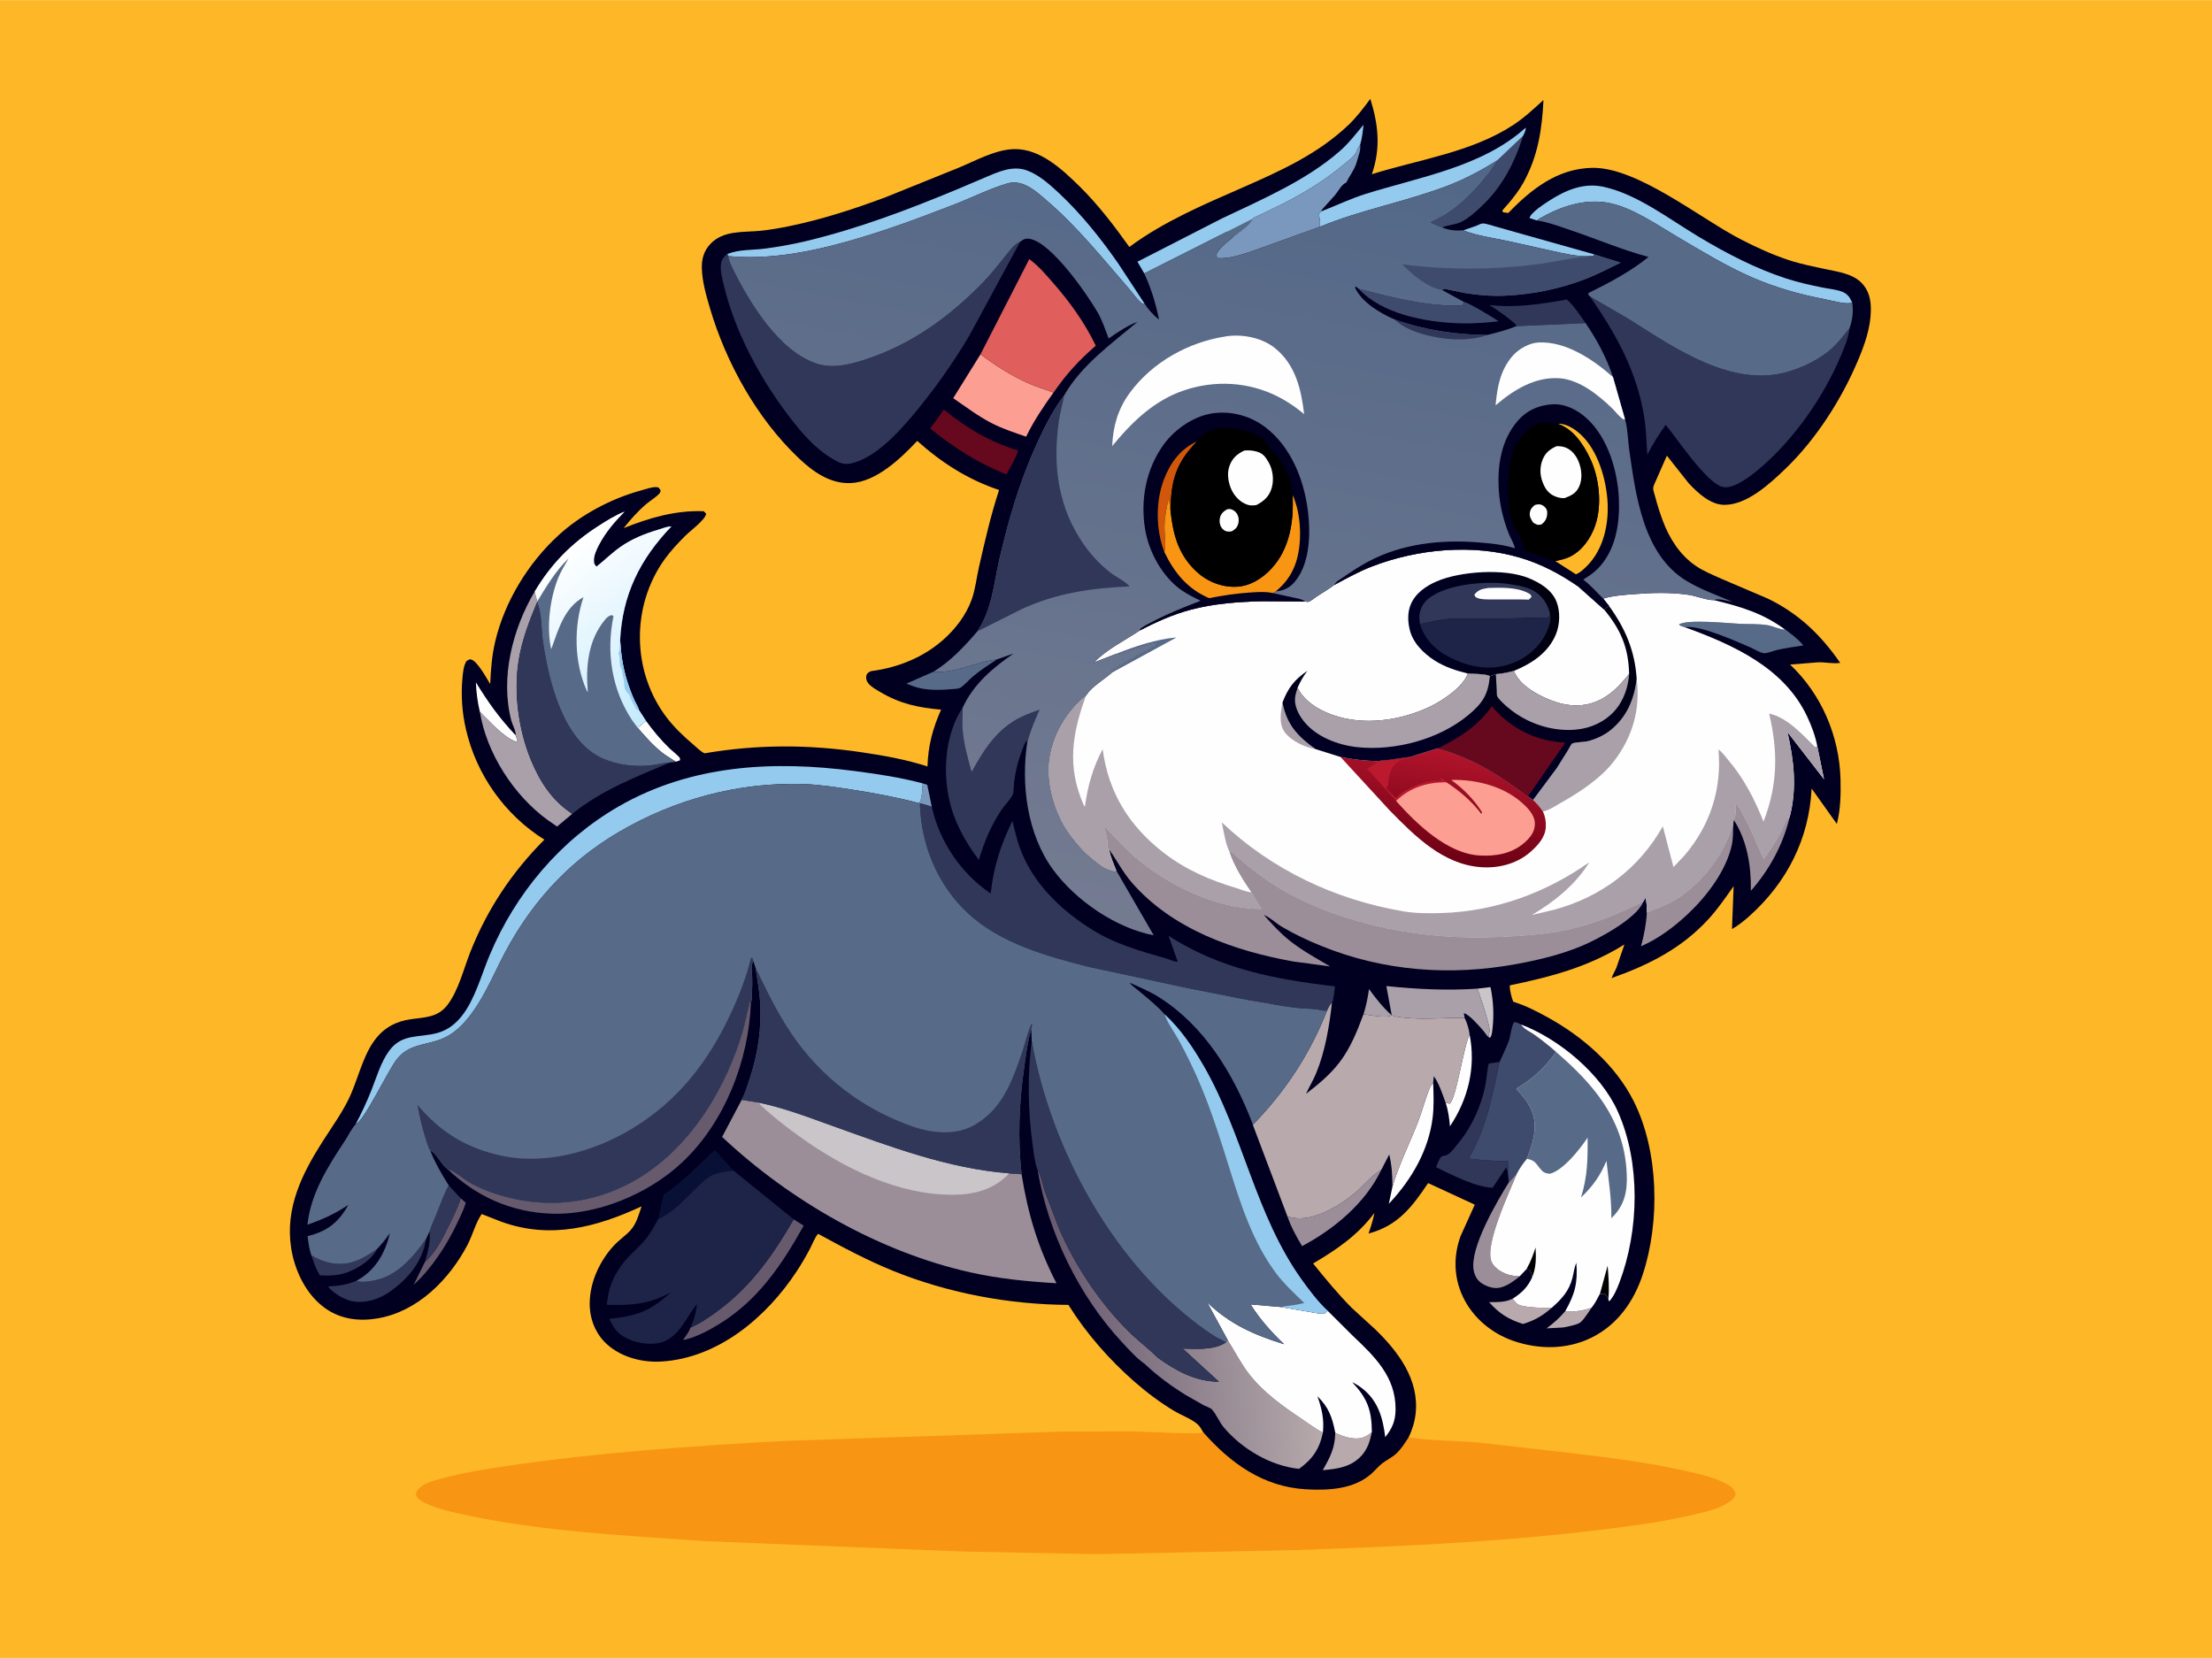 <svg version="1.1" xmlns="http://www.w3.org/2000/svg" style="display: block;" viewBox="0 0 2048 1535" width="1366" height="1024">
<defs>
	<linearGradient id="Gradient1" gradientUnits="userSpaceOnUse" x1="973.401" y1="1230.78" x2="1214.08" y2="1210.02">
		<stop class="stop0" offset="0" stop-opacity="1" stop-color="rgb(102,88,110)"/>
		<stop class="stop1" offset="1" stop-opacity="1" stop-color="rgb(182,170,172)"/>
	</linearGradient>
	<linearGradient id="Gradient2" gradientUnits="userSpaceOnUse" x1="634.01" y1="633.89" x2="533.415" y2="503.22">
		<stop class="stop0" offset="0" stop-opacity="1" stop-color="rgb(198,235,253)"/>
		<stop class="stop1" offset="1" stop-opacity="1" stop-color="rgb(255,255,255)"/>
	</linearGradient>
	<linearGradient id="Gradient3" gradientUnits="userSpaceOnUse" x1="1441.56" y1="570.506" x2="1305.95" y2="584.339">
		<stop class="stop0" offset="0" stop-opacity="1" stop-color="rgb(0,0,13)"/>
		<stop class="stop1" offset="1" stop-opacity="1" stop-color="rgb(1,1,39)"/>
	</linearGradient>
	<linearGradient id="Gradient4" gradientUnits="userSpaceOnUse" x1="1329.3" y1="795.172" x2="1342.68" y2="696.174">
		<stop class="stop0" offset="0" stop-opacity="1" stop-color="rgb(109,0,20)"/>
		<stop class="stop1" offset="1" stop-opacity="1" stop-color="rgb(177,20,43)"/>
	</linearGradient>
	<linearGradient id="Gradient5" gradientUnits="userSpaceOnUse" x1="1360.3" y1="576.129" x2="1339.01" y2="725.762">
		<stop class="stop0" offset="0" stop-opacity="1" stop-color="rgb(1,1,17)"/>
		<stop class="stop1" offset="1" stop-opacity="1" stop-color="rgb(1,0,39)"/>
	</linearGradient>
	<linearGradient id="Gradient6" gradientUnits="userSpaceOnUse" x1="1183.64" y1="116.527" x2="1042.1" y2="858.203">
		<stop class="stop0" offset="0" stop-opacity="1" stop-color="rgb(82,103,135)"/>
		<stop class="stop1" offset="1" stop-opacity="1" stop-color="rgb(116,123,145)"/>
	</linearGradient>
</defs>
<path transform="translate(0,0)" fill="rgb(254,183,39)" d="M -0 -0 L 2048 0 L 2048 1535 L -0 1535 L -0 -0 z"/>
<path transform="translate(0,0)" fill="rgb(248,149,18)" d="M 1113.81 1325.82 C 1139.09 1354.57 1169.3 1376.51 1208.99 1378.86 C 1229.62 1380.09 1253.58 1378.9 1269.77 1364.41 C 1273.2 1361.34 1276.22 1357.53 1279.86 1354.76 C 1284.23 1351.43 1289.09 1349.32 1293.12 1345.44 C 1297.47 1341.25 1300.91 1335.81 1304.18 1330.76 C 1325.54 1334.03 1347.92 1333.78 1369.48 1335.62 L 1455.43 1345.39 C 1490.72 1349.69 1525.75 1353.88 1560.48 1361.84 C 1573.4 1364.8 1588.44 1367.89 1599.97 1374.71 C 1603.96 1377.07 1605.8 1379.01 1606.94 1383.5 C 1605.86 1387.44 1603.11 1389.18 1599.82 1391.33 C 1590.33 1397.51 1577.8 1400.02 1566.89 1402.58 C 1539.04 1409.12 1510.46 1412.83 1482.08 1416.31 C 1387.29 1427.95 1291.93 1431.94 1196.56 1435.2 L 1015.93 1438.89 L 893.684 1436.53 L 653.29 1426.89 C 579.927 1421.66 505.12 1418.21 433 1403.06 C 420.334 1400.4 407.234 1397.61 395.345 1392.4 C 392.12 1390.99 387.352 1388.36 385.598 1385.2 C 384.743 1383.66 385.081 1382.65 385.74 1381.09 C 386.775 1378.64 389.721 1376.15 392.033 1374.89 C 398.885 1371.14 407.364 1369.26 414.891 1367.35 C 431.721 1363.09 448.671 1360.33 465.822 1357.78 C 552.377 1344.92 639.678 1338.74 727 1334.04 L 982.756 1325.44 L 1048 1325.22 C 1056.12 1325.31 1109.47 1328.2 1112.78 1326.42 L 1113.81 1325.82 z"/>
<path transform="translate(0,0)" fill="rgb(1,0,32)" d="M 1113.81 1325.82 L 1113.5 1325.24 C 1112.21 1322.85 1110.58 1320.15 1108.5 1318.37 C 1102.84 1313.54 1093.77 1310.26 1087.23 1306.36 C 1074.21 1298.58 1061.59 1289.11 1050.2 1279.11 C 1026.98 1258.73 1005.55 1234.36 989.223 1208.11 C 934.607 1207.82 878.221 1197.28 827.465 1176.83 C 803.197 1167.05 780.364 1154.8 757.446 1142.27 C 754.393 1145.71 752.235 1151.66 750.081 1155.8 C 746.325 1163.01 742.205 1170.03 737.744 1176.84 C 709.875 1219.34 665.167 1257.37 612.349 1260.54 C 594.827 1261.59 575.91 1256.77 562.5 1245.02 C 552.546 1236.3 546.845 1223.77 546.088 1210.6 C 544.895 1189.84 554.25 1168.58 568.138 1153.4 C 572.924 1148.17 578.975 1144.24 583.726 1139.06 C 589.151 1133.13 591.522 1124.37 593.974 1116.88 C 552.017 1136.34 509.46 1147.51 464.173 1131.09 L 445.979 1123.99 C 440.469 1131.84 437.48 1143.7 432.86 1152.5 C 415.968 1184.66 386.895 1214.09 350 1220.53 C 332.796 1223.54 315.727 1221.51 301.278 1211.33 C 283.444 1198.77 272.747 1176.36 269.534 1155.19 C 263.932 1118.29 279.616 1086.72 298.776 1056.68 C 306.934 1043.89 315.691 1031.86 322.469 1018.22 C 331.228 1000.61 335.237 978.692 346.941 962.903 C 355.416 951.469 366.724 945.441 380.681 943.546 C 393.923 941.748 405.398 941.869 414.192 930.469 C 424.512 917.089 429.301 896.845 435.506 881.195 C 451.171 841.683 474.068 807.338 504.023 777.317 C 467.472 754.477 441.059 717.279 431.392 675.16 C 427.793 659.482 426.701 643.794 428.163 627.777 C 428.644 622.505 429.14 616.534 431.901 611.948 C 433.505 611.078 434.48 610.021 436.342 610.557 C 442.018 612.191 450.661 628.004 453.86 633.274 C 454.407 620.036 455.41 606.921 458.459 593.988 C 467.227 556.787 489.021 521.246 517.057 495.524 C 538.076 476.241 566.084 461.471 593.6 453.941 C 597.724 452.812 603.423 450.709 607.69 450.895 L 609.768 451.271 L 611.707 454 C 611.493 454.686 611.426 455.437 611.066 456.058 C 609.362 458.993 601.418 463.954 598.54 466.404 C 590.625 473.141 583.867 480.731 577.44 488.871 C 601.128 479.363 625.695 472.202 651.5 473.24 L 653.809 475.5 C 653.079 481.206 639.05 491.361 634.361 496.089 C 627.631 502.876 620.942 509.957 615.353 517.732 C 584.05 561.273 584.877 622.311 617.661 664.767 C 624.834 674.057 633.291 681.938 642.179 689.541 C 645.21 692.134 648.697 695.713 652.296 697.393 C 701.513 688.995 748.778 689.138 798.17 696.476 C 818.752 699.534 838.901 703.131 858.732 709.56 C 859.229 690.579 863.609 674.211 871.325 656.941 C 850.733 655.188 833.564 651.59 815.5 640.933 C 811.728 638.708 806.479 635.912 803.768 632.384 C 802.24 630.396 801.561 627.976 802.113 625.516 C 802.538 623.618 803.729 622.565 805.5 621.712 C 806.78 621.095 808.615 621.008 810 620.797 C 841.124 616.055 869.845 601.156 888.672 575.433 C 893.176 569.278 897.132 562.037 899.706 554.852 C 903.041 545.539 904.13 534.84 906.338 525.133 C 911.827 501.005 917.268 477.137 924.995 453.605 C 895.939 443.741 872.03 428.477 849.21 408.12 C 833.804 424.512 811.065 446.322 787.405 447.178 C 768.328 447.868 752.589 436.545 739.293 423.889 C 700.829 387.275 672.438 336.185 657.404 285.549 C 653.926 273.833 650.134 260.687 649.801 248.383 C 649.569 239.813 651.628 232.193 657.627 225.835 C 669.904 212.823 688.024 215.219 704.229 213.552 C 713.084 212.641 722.149 211.045 730.87 209.256 C 761.126 203.048 791.324 193.219 820.208 182.39 L 887.088 155.384 C 902.866 148.917 921.588 138.32 938.84 137.936 C 962.889 137.401 983.165 156.421 999.309 172.229 C 1016.51 189.075 1031.65 208.97 1045.62 228.546 C 1077.19 205.123 1114.11 189.459 1149.94 173.758 C 1185.22 158.299 1220.34 142.483 1248.54 115.521 C 1256.11 108.285 1262.54 99.822 1268.71 91.393 C 1276.21 115.416 1278.51 136.979 1270.13 161.195 C 1313.51 147.582 1362.35 140.983 1401.03 115.609 C 1411.24 108.912 1420.07 100.679 1429.04 92.452 C 1427.77 119.552 1423.91 144.493 1410.63 168.677 C 1406.76 175.727 1401.9 181.983 1396.77 188.144 C 1395.84 189.257 1391 194.404 1390.96 195 C 1390.93 195.595 1391.61 196 1391.93 196.5 L 1396.5 197.042 C 1417.8 175.007 1442.07 155.836 1474.23 155.285 C 1516.05 154.568 1574.47 202.392 1612.27 221.774 C 1626.29 228.961 1640.89 235.66 1655.86 240.628 C 1667.27 244.419 1679.21 246.704 1690.96 249.225 C 1701.87 251.567 1715.14 253.34 1723.38 261.623 C 1730.4 268.681 1732.29 277.602 1732.15 287.273 C 1731.93 303.42 1726.49 318.717 1720.29 333.453 C 1705.09 369.605 1681.4 406.663 1653.08 433.91 C 1638.69 447.762 1617.22 467.59 1596.33 467.323 C 1583.4 467.157 1571.82 456.16 1563.49 447.332 L 1543.3 421.785 L 1533.45 444.15 C 1532.64 446.111 1530.61 449.968 1530.62 452.067 C 1530.62 454.224 1531.85 457.365 1532.4 459.524 C 1534.35 467.137 1536.78 474.764 1539.54 482.123 C 1545.64 498.391 1555.25 513.634 1569.79 523.648 C 1577.24 528.787 1586.5 532.484 1594.74 536.202 L 1636.82 554.165 C 1665.45 568.085 1685.77 587.668 1703.76 613.615 C 1698.12 614.722 1689.76 612.925 1683.57 613.113 L 1657.39 615.202 C 1686.46 642.719 1702.99 681.397 1704.06 721.485 C 1704.42 735.073 1704.1 749.544 1700.66 762.772 L 1677.31 729.998 C 1674.92 776.706 1654.6 816.688 1619.92 847.899 C 1614.96 852.362 1609.36 856.821 1603.56 860.116 L 1605.12 820.348 C 1597.67 830.898 1590.32 841.699 1581.54 851.203 C 1556.46 878.363 1526.47 893.309 1492.14 905.516 C 1493.14 902.145 1495.28 899.166 1496.57 895.876 L 1503.97 874.39 C 1470.25 895.367 1436.37 904.198 1397.89 912.24 C 1397.43 915.449 1399.69 924.432 1401.08 927.403 L 1402.45 927.837 C 1413.06 931.256 1423.43 936.58 1433.16 941.961 C 1465.32 959.734 1495.62 985.983 1512.4 1019.15 C 1535.88 1065.55 1537.09 1131.05 1520.97 1179.93 C 1512.74 1204.89 1497.68 1226.4 1473.76 1238.3 C 1451.13 1249.55 1425.03 1249.62 1401.38 1241.5 C 1381.17 1234.56 1363.77 1220.15 1354.53 1200.75 C 1345.95 1182.75 1345.5 1162.98 1352.32 1144.33 L 1365.45 1115.3 L 1322.24 1095.32 C 1307.21 1117.66 1294.16 1134.82 1267.06 1142.06 C 1269.22 1135.74 1271.28 1129.6 1272.49 1123 C 1256.95 1143.75 1237.76 1156.78 1215.76 1169.77 C 1227.15 1183.88 1238.72 1197.95 1251.51 1210.84 L 1273 1230.47 C 1294.51 1251.24 1314.21 1277.26 1310.65 1309 C 1309.81 1316.51 1307.48 1323.97 1304.18 1330.76 C 1300.91 1335.81 1297.47 1341.25 1293.12 1345.44 C 1289.09 1349.32 1284.23 1351.43 1279.86 1354.76 C 1276.22 1357.53 1273.2 1361.34 1269.77 1364.41 C 1253.58 1378.9 1229.62 1380.09 1208.99 1378.86 C 1169.3 1376.51 1139.09 1354.57 1113.81 1325.82 z"/>
<path transform="translate(0,0)" fill="rgb(122,152,189)" d="M 854.262 725.217 L 858.5 726.56 L 862.722 747.003 C 859.193 745.531 855.373 744.665 851.692 743.639 L 850.805 743.462 C 853.855 740.8 853.836 729.611 854.262 725.217 z"/>
<path transform="translate(0,0)" fill="rgb(202,197,201)" d="M 1367.94 915.289 L 1379.99 913.849 C 1382.62 926.253 1383.36 939.627 1381.86 952.232 C 1381.58 954.637 1381.35 958.365 1379.88 960.331 L 1379.45 960.774 L 1378.03 959.977 L 1378.22 959.287 L 1378.5 958.129 C 1379.92 952.62 1378.34 948.884 1376.96 943.618 C 1374.42 933.939 1371.22 924.731 1367.94 915.289 z"/>
<path transform="translate(0,0)" fill="rgb(184,169,173)" d="M 1449.25 1213.82 C 1457.53 1215.03 1465.67 1213.29 1473.52 1210.81 C 1470.54 1214.96 1467.11 1220.85 1463.35 1224.21 C 1460.89 1226.41 1450.56 1228.51 1447 1229.04 L 1431.93 1229.83 C 1438.4 1225.02 1444.09 1220.06 1449.25 1213.82 z"/>
<path transform="translate(0,0)" fill="rgb(254,254,254)" d="M 598.06 667.252 C 604.825 676.601 611.779 684.993 620.103 693.018 C 621.811 694.665 628.835 700.125 629.5 701.962 C 629.72 702.57 629.5 703.254 629.5 703.901 L 625.795 705.209 C 621.542 702.33 617.155 699.992 613.086 696.782 C 604.614 690.098 597.435 681.887 590.394 673.761 L 598.06 667.252 z"/>
<path transform="translate(0,0)" fill="rgb(103,90,109)" d="M 426.483 1109.34 L 431.28 1113.5 C 429.403 1120.01 426.158 1126.4 423.251 1132.52 C 413.758 1152.52 399.554 1174.64 382.985 1189.48 L 393.431 1168.3 C 403.476 1159.38 410.101 1145.86 415.885 1134 C 419.82 1125.92 423.934 1117.97 426.483 1109.34 z"/>
<path transform="translate(0,0)" fill="rgb(254,254,254)" d="M 444.299 658.975 C 442.106 649.858 440.963 640.983 440.614 631.621 C 451.761 649.961 462.706 665.229 477.489 680.756 L 479.101 685.5 L 478 686.774 C 466.05 682.584 453.266 667.608 444.299 658.975 z"/>
<path transform="translate(0,0)" fill="rgb(48,55,89)" d="M 348.991 1156.49 C 344.598 1165.99 331.413 1174.36 321.781 1177.91 C 313.156 1181.09 305.383 1181.11 296.322 1180.81 C 292.417 1175.09 290.615 1168.74 288.266 1162.3 C 293.867 1165.65 300.36 1168.31 306.788 1169.46 C 323.785 1172.49 335.54 1165.74 348.991 1156.49 z"/>
<path transform="translate(0,0)" fill="rgb(184,169,173)" d="M 1436.66 1210.83 C 1428.22 1218.12 1420.79 1222.62 1410.03 1225.77 C 1396.42 1221.44 1388.12 1216.14 1378.69 1205.56 C 1385.83 1205.5 1392.75 1205.83 1399.4 1202.87 L 1400.6 1202.33 C 1401.71 1203.65 1403.19 1205.97 1404.5 1207 C 1408.21 1209.92 1419.4 1210.24 1424.07 1210.68 L 1436.66 1210.83 z"/>
<path transform="translate(0,0)" fill="rgb(254,254,254)" d="M 1360.69 958.008 C 1366.52 988.012 1359.37 1017.46 1342.48 1042.72 C 1341.74 1035.06 1340.92 1028.13 1338.38 1020.8 L 1342.02 1021.82 C 1348.16 1018.54 1355.17 967.712 1360.69 958.008 z"/>
<path transform="translate(0,0)" fill="rgb(48,55,89)" d="M 415.495 1097.49 L 426.483 1109.34 C 423.934 1117.97 419.82 1125.92 415.885 1134 C 410.101 1145.86 403.476 1159.38 393.431 1168.3 C 396.093 1159.57 398.77 1149.16 397.725 1140.01 C 399.494 1134.4 402.251 1128.81 404.41 1123.32 C 407.849 1114.58 410.965 1105.73 415.495 1097.49 z"/>
<path transform="translate(0,0)" fill="rgb(184,169,173)" d="M 1236.26 1326.51 C 1243.66 1330.08 1253.87 1333.58 1262 1330.83 C 1265.17 1329.77 1267.7 1328.03 1270.16 1325.82 C 1268.42 1333.88 1266.62 1340.67 1261.14 1347.05 C 1251.61 1358.13 1238.38 1360.06 1224.68 1361.1 C 1231.54 1349.22 1236.03 1340.45 1236.26 1326.51 z"/>
<path transform="translate(0,0)" fill="rgb(87,106,136)" d="M 864.061 621.918 L 864.794 621.955 L 866.015 621.989 C 885.852 622.833 903.821 612.774 922.955 610.442 C 915.325 615.513 907.617 620.502 900.575 626.38 C 897.841 628.662 891.476 635.78 888.588 636.961 C 886.594 637.776 882.678 637.818 880.5 638.017 C 871.317 638.859 861.836 639.066 852.751 637.275 C 848.062 636.35 843.565 634.623 839.13 632.878 L 864.061 621.918 z"/>
<path transform="translate(0,0)" fill="rgb(148,202,237)" d="M 1354.76 213.128 L 1366.78 208.989 C 1368.19 208.444 1370.97 206.891 1372.39 206.791 C 1375.89 206.543 1383.75 209.495 1387.39 210.393 L 1475.92 235.36 L 1475.45 236.748 L 1471.56 237.102 C 1459.46 237.393 1448.83 234.778 1437.12 232.208 L 1396.09 223.07 C 1382.75 220.116 1367.38 218.251 1354.76 213.128 z"/>
<path transform="translate(0,0)" fill="rgb(155,142,153)" d="M 1605.09 758.854 C 1607.89 755.703 1607.02 748.593 1607.17 744.263 C 1610.2 746.891 1612.43 751.934 1614.35 755.423 C 1621.59 768.53 1626.59 782.209 1632.99 795.683 C 1638.66 787.415 1644.71 779.079 1649.18 770.085 C 1650.83 766.766 1652.96 759.595 1655.79 757.468 L 1656.91 756.722 C 1650.84 782.005 1638.21 805.217 1621.06 824.697 C 1621.43 802.115 1617.7 778.146 1605.09 758.854 z"/>
<path transform="translate(0,0)" fill="rgb(9,16,54)" d="M 609.277 1128.86 L 614.458 1105.84 C 632.771 1094.3 645.764 1078.71 661.893 1064.85 L 679.143 1083.74 C 672.983 1084.48 666.006 1085.09 660.281 1087.57 C 653.607 1090.46 648.037 1096.63 642.907 1101.66 C 632.776 1111.6 622.342 1122.83 609.277 1128.86 z"/>
<path transform="translate(0,0)" fill="rgb(254,254,254)" d="M 1289.2 1098.71 C 1295.07 1078.66 1304.99 1058.74 1312.64 1039.26 C 1316.72 1028.86 1319.42 1017.92 1323.6 1007.57 C 1324.38 1005.64 1325.44 1004.15 1326.88 1002.65 C 1327.3 1013.32 1327.74 1024.33 1326.4 1034.95 C 1322.65 1064.81 1307.31 1091.32 1287.23 1113.04 L 1285.87 1114.51 L 1289.2 1098.71 z"/>
<path transform="translate(0,0)" fill="rgb(48,55,89)" d="M 394.505 1147.04 C 391.125 1168 378.437 1183.27 361.663 1195.4 C 351.683 1202.61 338.671 1207.1 326.312 1204.71 C 318.546 1203.2 308.581 1197.31 303.699 1191.06 C 313.553 1190.48 320.962 1189.58 330.076 1185.72 C 333.847 1187.73 341.423 1186.4 345.746 1185.66 C 367.301 1181.97 382.602 1163.95 394.505 1147.04 z"/>
<path transform="translate(0,0)" fill="rgb(48,55,89)" d="M 1403.99 301.869 C 1403.19 299.566 1400.82 298.061 1398.96 296.515 C 1392.62 291.25 1385.92 286.746 1379.03 282.249 C 1402.84 285.217 1427.26 281.368 1450.68 277.203 C 1457.34 283.126 1462.93 291.708 1468.01 299.023 L 1403.99 301.869 z"/>
<path transform="translate(0,0)" fill="rgb(155,142,153)" d="M 1192.04 1126.34 L 1196.5 1127.27 C 1216.09 1131.42 1241.51 1115.71 1256.01 1103.19 C 1263.2 1096.97 1269.74 1088.4 1277.96 1083.65 L 1278.8 1083.2 C 1264.14 1113.97 1235.09 1137.99 1205.55 1153.69 C 1200.35 1144.94 1195.34 1136.01 1192.04 1126.34 z"/>
<path transform="translate(0,0)" fill="rgb(155,142,153)" d="M 1404.56 1086.18 C 1397.85 1102.97 1374.2 1152.37 1380.94 1168.14 C 1383.34 1173.76 1390.01 1177.88 1395.59 1179.78 C 1399.39 1181.07 1403.11 1181.41 1407.08 1181.59 C 1402.06 1185.76 1396.39 1189.95 1390.03 1191.81 C 1383.95 1193.58 1377.89 1191.7 1372.61 1188.57 C 1368 1185.83 1365.54 1181.57 1364.48 1176.43 C 1360.26 1155.97 1385.97 1112.41 1396.92 1094.73 L 1404.56 1086.18 z"/>
<path transform="translate(0,0)" fill="rgb(62,75,108)" d="M 1410.18 125.667 C 1402.17 151.005 1390.75 173.156 1371.05 191.503 C 1365.81 196.379 1360.13 201.548 1353.78 204.904 C 1347.69 208.126 1341.18 207.908 1335.16 210.471 L 1324.55 205.879 C 1329.55 203.067 1334.91 200.888 1339.72 197.733 C 1353.56 188.644 1366.17 175.751 1376.41 162.763 C 1380 158.216 1383.81 153.771 1386.18 148.454 L 1410.18 125.667 z"/>
<path transform="translate(0,0)" fill="rgb(62,75,108)" d="M 1257.96 267.321 C 1289.48 275.385 1320.73 283.712 1353.5 282.822 C 1354.58 281.632 1355.14 281.066 1355.33 279.44 C 1358.6 279.392 1383.74 294.61 1387.56 297.356 C 1375.07 298.778 1363.09 299.69 1350.5 299.218 C 1319.54 298.057 1279.78 290.785 1257.96 267.321 z"/>
<path transform="translate(0,0)" fill="rgb(87,106,136)" d="M 1559.72 580.532 C 1557.68 579.913 1556.04 579.68 1554.5 578.134 C 1562.01 572.931 1601.02 577.038 1610.77 577.486 C 1619.36 577.881 1628.37 577.392 1636.85 578.824 C 1641.91 579.677 1648.02 583.059 1652.88 582.884 L 1653.11 582.888 C 1659.04 587.402 1664.89 591.645 1669.61 597.486 C 1661.48 598.745 1653.26 599.884 1645.23 601.71 C 1642.37 602.362 1635.84 604.972 1633.39 604.719 C 1629.53 604.32 1623.79 600.663 1619.99 599.043 C 1606.09 593.122 1574.12 578.598 1559.72 580.532 z"/>
<path transform="translate(0,0)" fill="rgb(103,90,109)" d="M 734.831 1128.9 L 744.095 1134.75 C 723.921 1170.94 702.127 1203.46 666.034 1225.75 C 656.717 1231.5 646.412 1236.98 635.847 1239.92 C 634.691 1240.24 633.666 1240.43 632.468 1240.47 C 634.904 1236.9 637.887 1233.25 639.294 1229.14 C 648.59 1225.14 657.2 1219.08 665.309 1213.07 C 695.824 1190.45 716.059 1161.36 734.831 1128.9 z"/>
<path transform="translate(0,0)" fill="rgb(155,142,153)" d="M 1524.73 845.004 L 1544.7 836.834 C 1572.85 822.12 1595.42 793.648 1604.72 763.398 C 1604.53 769.393 1604.72 775.98 1603.5 781.85 C 1598.48 805.891 1580.05 829.98 1562.41 846.471 C 1549.95 858.127 1535.16 869.304 1519.35 876.001 C 1522.22 865.351 1524.09 855.979 1524.73 845.004 z"/>
<path transform="translate(0,0)" fill="rgb(102,8,30)" d="M 873.905 379.069 C 894.936 396.311 916.111 408.847 942.289 416.905 C 942.923 419.905 933.668 435.723 931.81 439.24 C 904.974 428.303 883.629 414.721 861.19 396.691 L 873.905 379.069 z"/>
<path transform="translate(0,0)" fill="rgb(48,55,89)" d="M 1388.4 983.125 C 1381.7 1014.03 1376.28 1045.08 1359.5 1072.59 C 1371.99 1074.12 1384.05 1075.11 1396.65 1074.81 C 1396.51 1078.03 1396.67 1081.61 1396.04 1084.76 C 1395.33 1083.44 1394.96 1082.25 1394.5 1080.83 L 1381.96 1099.71 C 1365.42 1098.81 1344.55 1087.85 1329.62 1080.66 C 1330.58 1078.16 1331.48 1075.55 1332.82 1073.22 C 1334.19 1070.84 1334.26 1070.55 1337 1069.95 C 1338.06 1069.71 1339.03 1069.65 1340 1069.13 C 1343.66 1067.18 1347.85 1061.2 1350.5 1057.99 C 1363.02 1042.82 1371.5 1023.58 1375.3 1004.34 C 1376.59 997.822 1376.73 990.943 1378.42 984.56 L 1388.4 983.125 z"/>
<path transform="translate(0,0)" fill="rgb(148,202,237)" d="M 1223.47 195.52 C 1237.18 190.239 1250.25 183.854 1264.31 179.441 C 1314.03 163.844 1372.44 154.34 1412.5 118.164 C 1413.07 120.388 1411.11 123.505 1410.18 125.667 L 1386.18 148.454 C 1371.63 157.512 1356.82 165.463 1340.8 171.645 C 1302.2 186.549 1260.52 193.933 1222.13 209.797 C 1222.08 206.857 1222.44 202.815 1221.28 200.103 L 1220.77 199 C 1221.4 197.18 1222.01 196.818 1223.47 195.52 z"/>
<path transform="translate(0,0)" fill="rgb(169,160,169)" d="M 1262.41 938.927 C 1264.88 931.172 1266.39 923.686 1267.48 915.652 C 1273.97 924.468 1280.38 932.71 1288.57 940.02 L 1283.56 912.893 C 1312.06 915.812 1339.29 917.178 1367.94 915.289 C 1371.22 924.731 1374.42 933.939 1376.96 943.618 C 1378.34 948.884 1379.92 952.62 1378.5 958.129 L 1378.22 959.287 L 1378.03 959.977 C 1376.44 958.685 1374.92 956.117 1373.55 954.509 C 1370.21 950.612 1359.75 938.459 1355.31 938.08 L 1356.03 942.428 C 1339.36 941.907 1322.69 943.938 1305.94 942.602 C 1300.48 942.167 1294.29 941.952 1289.09 940.114 L 1288.5 939.889 C 1283.62 943.06 1268.23 939.601 1262.41 938.927 z"/>
<path transform="translate(0,0)" fill="rgb(148,202,237)" d="M 1059.41 253.027 L 1053.09 242.194 L 1131.29 202.156 C 1168.4 184.481 1209.09 167.166 1240.39 139.838 C 1248.93 132.382 1255.21 123.97 1262.43 115.346 C 1261.77 121.607 1261.16 127.674 1259.35 133.735 L 1258.82 134.544 C 1257.69 136.309 1256.74 137.846 1256.1 139.848 C 1254.69 144.267 1249.21 147.882 1245.74 150.845 C 1228.37 165.67 1208.54 178.024 1188.19 188.32 L 1165.97 199.13 C 1164.5 199.846 1160.46 201.242 1159.73 202.463 C 1157.77 208.255 1147.06 215.078 1142 219.188 L 1137 218.003 L 1136.05 214.364 L 1059.41 253.027 z"/>
<path transform="translate(0,0)" fill="rgb(87,106,136)" d="M 1159.73 202.463 C 1157.77 208.255 1147.06 215.078 1142 219.188 L 1137 218.003 L 1136.05 214.364 L 1159.73 202.463 z"/>
<path transform="translate(0,0)" fill="rgb(148,202,237)" d="M 1422.71 203.96 L 1416.1 201.767 C 1417.19 196.747 1429.86 188.634 1434.31 185.756 C 1449.41 175.994 1466.11 168.863 1484.29 172.767 C 1515.94 179.56 1545.62 202.925 1573.09 219.294 C 1598.98 234.715 1625.25 248.486 1653.99 257.809 C 1665.01 261.381 1676.22 263.852 1687.55 266.158 C 1693.45 267.357 1701.2 267.951 1706.6 270.412 C 1708.96 271.49 1711.23 273.443 1712.59 275.65 L 1714.91 280.079 C 1709.48 282.203 1695.2 277.994 1689.16 276.85 C 1666.33 272.517 1643.38 265.957 1622.05 256.664 C 1598.07 246.216 1574.91 232.035 1552.37 218.741 C 1534.07 207.95 1512.77 193.128 1491.96 188.277 C 1468.12 182.718 1443.05 191.314 1422.71 203.96 z"/>
<path transform="translate(0,0)" fill="rgb(122,152,189)" d="M 1159.73 202.463 C 1160.46 201.242 1164.5 199.846 1165.97 199.13 L 1188.19 188.32 C 1208.54 178.024 1228.37 165.67 1245.74 150.845 C 1249.21 147.882 1254.69 144.267 1256.1 139.848 C 1256.74 137.846 1257.69 136.309 1258.82 134.544 L 1259.35 133.735 C 1259.55 136.86 1259.45 138.56 1258.62 141.5 L 1255.65 151.508 C 1253.49 157.781 1249.26 163.083 1246.37 169 C 1242.43 170.18 1238.75 177.298 1236.07 180.5 L 1223.69 194.275 L 1223.47 195.52 C 1222.01 196.818 1221.4 197.18 1220.77 199 L 1221.28 200.103 C 1222.44 202.815 1222.08 206.857 1222.13 209.797 L 1163 231.143 C 1152.18 234.682 1138.98 239.845 1127.5 238.841 L 1125.88 237 C 1126.85 230.684 1137.11 223.33 1142 219.188 C 1147.06 215.078 1157.77 208.255 1159.73 202.463 z"/>
<path transform="translate(0,0)" fill="rgb(103,90,109)" d="M 414.421 1082.41 C 418.589 1082.58 429.192 1091.44 433.514 1094.02 C 446.044 1101.5 460.305 1106.26 474.492 1109.51 C 515.541 1118.9 557.025 1112.06 592.813 1089.83 C 637.666 1061.96 667.995 1013.86 684.57 964.548 C 688.758 952.089 691.432 939.267 694.469 926.5 L 695.24 927.762 C 693.381 981.725 670.994 1039.38 631.184 1076.52 C 600.3 1105.33 553.062 1125.18 510.608 1123.65 C 473.41 1122.31 441.19 1107.94 414.421 1082.41 z"/>
<path transform="translate(0,0)" fill="rgb(253,158,147)" d="M 907.777 327.999 C 921.253 338.025 936.227 347.681 951.551 354.538 C 959.435 358.066 967.424 360.347 975.461 363.312 C 966.259 375.947 956.822 390.11 950.051 404.2 C 938.921 400.325 927.973 396.817 917.463 391.332 C 905.249 384.958 893.896 376.368 882.552 368.551 L 907.777 327.999 z"/>
<path transform="translate(0,0)" fill="rgb(169,160,169)" d="M 495.028 547.619 L 497.467 556.742 L 497.287 557.504 C 490.02 574.834 483.265 592.642 480.235 611.273 C 475.4 640.997 480.128 675.808 491.553 703.514 C 499.963 723.911 511.19 741.198 529.841 753.411 L 515.769 765.197 L 506.977 759.09 C 475.723 736.404 450.46 697.249 444.299 658.975 C 453.266 667.608 466.05 682.584 478 686.774 L 479.101 685.5 L 477.489 680.756 C 477.91 677.211 474.407 670.845 473.41 667.063 C 462.961 627.426 474.617 582.059 495.028 547.619 z"/>
<path transform="translate(0,0)" fill="rgb(148,202,237)" d="M 673.333 235.193 C 683.66 230.639 697.221 231.567 708.445 230.041 C 721.031 228.331 733.654 226.129 746.012 223.179 C 794.338 211.644 840.619 194.103 886.446 175.072 L 911.326 164.489 C 923.722 159.179 937.584 152.595 951.219 157.827 C 962.38 162.109 972.185 170.901 980.806 179.004 C 1001.08 198.062 1019.38 220.853 1035.23 243.716 L 1059.55 280.768 C 1058.66 281.483 1058.29 281.508 1057.27 280.73 C 1052.94 277.419 1048.62 271.06 1045.01 266.897 C 1020.88 239.075 997.325 209.654 969.254 185.657 C 961.827 179.309 953.65 171.583 943.836 169.404 C 940.242 168.606 936.454 168.631 932.912 169.662 C 916.533 174.431 900.662 182.516 884.746 188.713 C 847.189 203.335 808.748 217.608 769.629 227.431 C 738.922 235.143 705.911 240.133 674.275 236.978 L 673.333 235.193 z"/>
<path transform="translate(0,0)" fill="rgb(62,75,108)" d="M 1388.4 983.125 C 1391.31 976.605 1394.61 970.07 1397.05 963.371 C 1398.71 958.823 1399.28 949.578 1402 946.229 C 1404.55 946.574 1406.16 947.261 1408.39 948.511 C 1410.17 952.31 1416.87 955.306 1420.48 957.864 C 1427.49 962.835 1434.15 968.2 1440.63 973.843 C 1431.06 987.84 1420.17 997.867 1405.71 1006.71 C 1404.5 1007.45 1404.34 1007.11 1404.19 1008.57 C 1413.82 1018.64 1421.15 1028.93 1420.89 1043.49 C 1420.7 1054.18 1417.4 1062.99 1413.66 1072.81 C 1410.08 1077.11 1407.19 1081.24 1404.56 1086.18 L 1396.92 1094.73 L 1396.04 1084.76 C 1396.67 1081.61 1396.51 1078.03 1396.65 1074.81 C 1384.05 1075.11 1371.99 1074.12 1359.5 1072.59 C 1376.28 1045.08 1381.7 1014.03 1388.4 983.125 z"/>
<path transform="translate(0,0)" fill="rgb(48,55,89)" d="M 951.243 686.189 L 950.785 685.886 C 948.768 687.297 947.811 690.769 946.912 693.03 C 942.945 703.006 940.342 712.986 938.982 723.617 C 938.622 726.428 938.76 733.434 937.62 735.74 C 935.262 740.512 929.786 745.814 926.731 750.469 C 917.192 765.003 911.216 779.491 906.283 796.085 C 893.295 778.789 882.97 760.291 878.552 738.869 C 872.884 711.387 875.564 678.869 891.345 654.942 C 891.169 661.686 890.613 668.763 891.174 675.48 C 892.309 689.098 895.91 701.824 899.601 714.899 C 909.52 696.449 920.519 678.836 938.715 667.498 C 946.039 662.934 954.259 659.988 962.33 657.05 C 958.388 666.214 954.343 675.363 951.73 685.009 C 951.461 686.003 951.671 685.666 951.243 686.189 z"/>
<path transform="translate(0,0)" fill="rgb(224,94,91)" d="M 907.777 327.999 L 952.945 239.805 C 961.182 245.757 968.005 253.792 974.675 261.4 C 990.458 279.399 1004.12 298.33 1014.54 319.941 C 999.039 333.384 987.105 346.391 975.461 363.312 C 967.424 360.347 959.435 358.066 951.551 354.538 C 936.227 347.681 921.253 338.025 907.777 327.999 z"/>
<path transform="translate(0,0)" fill="rgb(48,55,89)" d="M 497.287 557.504 L 497.643 558.333 C 501.74 568.344 501.062 582.349 502.616 593.252 C 507.834 629.88 521.038 685.987 558.352 702.369 C 571.723 708.24 588.193 710.102 602.602 708.526 C 608.64 707.865 614.315 706.153 620.424 705.873 C 588.547 719.312 557.215 731.392 529.841 753.411 C 511.19 741.198 499.963 723.911 491.553 703.514 C 480.128 675.808 475.4 640.997 480.235 611.273 C 483.265 592.642 490.02 574.834 497.287 557.504 z"/>
<path transform="translate(0,0)" fill="url(#Gradient1)" d="M 960.655 1082.97 L 961.045 1083.61 C 964.251 1089.16 965.348 1096.84 967.428 1102.99 L 980.204 1136.53 C 994.853 1171.05 1017.6 1205.35 1044.14 1231.92 C 1052.91 1240.7 1063.07 1248.15 1071.7 1256.84 C 1088.95 1269.27 1106.75 1279.07 1128.58 1279.23 L 1094.94 1248.51 C 1107.67 1248.82 1123.85 1250.19 1134.92 1242.92 L 1136.7 1240.72 C 1143.36 1251.22 1148.93 1262.41 1156.59 1272.26 C 1169.78 1289.23 1188.17 1302.28 1205.92 1314.15 C 1212 1318.21 1218.31 1323.08 1224.83 1326.25 C 1221.79 1341.39 1215.11 1351.04 1202.74 1359.91 C 1176.39 1357.24 1149.85 1341.5 1132.95 1321.4 C 1128.81 1316.47 1126.04 1309.04 1121.83 1304.67 C 1120.64 1303.44 1116.34 1301.99 1114.67 1301.13 L 1097.88 1291.58 C 1084.51 1283.32 1071.25 1273.61 1059.86 1262.76 L 1059.3 1262.39 C 1051.97 1257.19 1045.14 1249.43 1039.02 1242.88 C 999.02 1200.06 970.243 1140.83 960.655 1082.97 z"/>
<path transform="translate(0,0)" fill="rgb(148,202,237)" d="M 329.413 1040.58 C 334.825 1030.34 339.723 1019.85 343.975 1009.07 C 348.722 997.035 352.68 983.178 360.396 972.695 C 372.419 956.36 388.744 961.035 405.519 956.153 C 414.672 953.489 421.615 948.039 427.5 940.665 C 439.674 925.412 445.784 902.278 453.326 884.312 C 477.343 827.091 518.658 777.789 572.569 746.684 C 639.862 707.857 715.949 703.902 791.278 713.791 C 812.613 716.592 833.463 719.642 854.262 725.217 C 853.836 729.611 853.855 740.8 850.805 743.462 C 830.375 738.072 809.708 734.25 788.84 731.002 C 773.753 728.653 758.379 726.274 743.105 725.831 C 683.417 724.102 624.778 739.981 573.309 770.049 C 523.775 798.986 488.035 840.007 462.805 891.099 C 452.607 911.751 441.522 936.766 424.044 952.37 C 418.917 956.947 412.717 960.707 406.19 962.909 C 391.977 967.703 378.546 967.343 368.004 979.903 C 359.652 989.852 337.494 1037.61 329.413 1040.58 z"/>
<path transform="translate(0,0)" fill="rgb(254,254,254)" d="M 1136.7 1240.72 L 1117.65 1205.71 C 1138.71 1226.09 1161.32 1235.93 1188.9 1244.53 C 1176.88 1233 1166.81 1221.8 1157.81 1207.65 L 1185.76 1210.06 L 1211.61 1214.41 C 1216.33 1215.2 1222.1 1216.71 1226.83 1215.83 L 1229.08 1213.41 L 1252.16 1236.41 C 1272.64 1255.81 1292.31 1274.54 1292.1 1304.9 C 1292.03 1315.43 1289.07 1322.4 1282.52 1330.56 C 1280.45 1313.21 1276.08 1297.26 1261.71 1285.82 C 1258.72 1283.44 1255.4 1281.27 1251.92 1279.67 C 1265.9 1294.49 1269.97 1305.32 1270.16 1325.82 C 1267.7 1328.03 1265.17 1329.77 1262 1330.83 C 1253.87 1333.58 1243.66 1330.08 1236.26 1326.51 C 1233.53 1312.3 1230.26 1303 1219.76 1292.67 C 1223.84 1304.4 1226.05 1313.75 1224.83 1326.25 C 1218.31 1323.08 1212 1318.21 1205.92 1314.15 C 1188.17 1302.28 1169.78 1289.23 1156.59 1272.26 C 1148.93 1262.41 1143.36 1251.22 1136.7 1240.72 z"/>
<path transform="translate(0,0)" fill="rgb(48,55,89)" d="M 955.21 963.564 C 973.122 1065.14 1031.98 1172.5 1117.53 1232.49 C 1120.91 1234.86 1124.35 1237.14 1128 1239.08 C 1130.02 1240.16 1133.43 1241.28 1134.92 1242.92 C 1123.85 1250.19 1107.67 1248.82 1094.94 1248.51 L 1128.58 1279.23 C 1106.75 1279.07 1088.95 1269.27 1071.7 1256.84 C 1063.07 1248.15 1052.91 1240.7 1044.14 1231.92 C 1017.6 1205.35 994.853 1171.05 980.204 1136.53 L 967.428 1102.99 C 965.348 1096.84 964.251 1089.16 961.045 1083.61 L 960.655 1082.97 L 960.541 1082.94 C 957.857 1075.71 957.012 1066.64 955.962 1058.95 C 951.657 1027.46 951.257 995.115 955.21 963.564 z"/>
<path transform="translate(0,0)" fill="rgb(48,55,89)" d="M 851.692 743.639 C 855.373 744.665 859.193 745.531 862.722 747.003 C 870.038 779.572 889.691 808.423 917.235 827.197 C 919.896 802.658 926.473 782.067 937.397 760.005 C 940.021 771.374 942.648 782.312 947.5 793.005 C 960.642 821.966 984.883 844.347 1011.49 860.883 C 1032.55 873.968 1055.8 880.591 1079.43 887.248 C 1082.18 888.026 1087.79 890.737 1090.44 890.337 L 1081.89 866.342 C 1129.38 896.981 1180.81 906.773 1235.97 913.162 C 1235.58 915.856 1234.68 926.763 1233.24 928.093 C 1231.28 930.483 1230.01 932.835 1228.66 935.608 C 1226.89 935.614 1224.9 935.764 1223.18 935.296 C 1217.67 933.794 1210.76 933.951 1205 933.49 C 1194.64 932.66 1183.34 930.721 1173.17 928.728 L 1155.17 925.728 L 1097.5 914.325 L 1008 895.121 C 969.308 885.301 925.792 873.228 895.883 845.168 C 867.659 818.688 852.705 781.863 851.692 743.639 z"/>
<path transform="translate(0,0)" fill="rgb(30,36,71)" d="M 679.143 1083.74 L 734.831 1128.9 C 716.059 1161.36 695.824 1190.45 665.309 1213.07 C 657.2 1219.08 648.59 1225.14 639.294 1229.14 L 641.312 1224.18 C 643.678 1218.57 644.528 1213.31 645.365 1207.29 C 635.752 1218.75 630.077 1235.39 615.125 1241.83 C 606.089 1245.72 592.67 1244.2 583.656 1240.57 C 573.471 1236.47 568.338 1230.84 564.106 1220.91 C 576.064 1219.96 588.559 1217.8 599.397 1212.34 C 607.427 1208.3 614.541 1202.22 621.458 1196.55 C 615.286 1199.37 609.167 1202.45 602.641 1204.37 C 589.084 1208.36 575.801 1208.34 561.829 1208.04 C 562.462 1202.5 563.169 1197.33 564.829 1192 C 567.108 1184.68 570.569 1178.24 574.97 1172 C 581.147 1163.23 589.79 1156.54 596.787 1148.46 C 601.874 1142.58 605.557 1135.64 609.277 1128.86 C 622.342 1122.83 632.776 1111.6 642.907 1101.66 C 648.037 1096.63 653.607 1090.46 660.281 1087.57 C 666.006 1085.09 672.983 1084.48 679.143 1083.74 z"/>
<path transform="translate(0,0)" fill="rgb(87,106,136)" d="M 495.028 547.619 C 510.132 522.18 529.058 502.901 553.885 486.999 C 561.734 481.972 569.608 476.919 578.347 473.559 C 568.731 483.442 560.974 492.309 554.489 504.566 C 552.407 508.504 549.893 513.995 549.88 518.5 C 549.871 521.445 550.209 522.557 552.299 524.5 C 559.721 518.614 566.569 511.789 574.299 506.34 C 584.909 498.861 596.873 494.054 609.234 490.368 C 612.822 489.299 618.063 487.114 621.632 487.307 C 592.552 517.654 576.274 550.393 574.148 592.679 C 574.963 605.866 576.666 617.805 580.63 630.447 C 582.556 636.589 584.81 642.713 587.497 648.564 C 588.236 650.175 591.489 655.738 591.417 656.972 L 598.06 667.252 L 590.394 673.761 C 597.435 681.887 604.614 690.098 613.086 696.782 C 617.155 699.992 621.542 702.33 625.795 705.209 L 620.424 705.873 C 614.315 706.153 608.64 707.865 602.602 708.526 C 588.193 710.102 571.723 708.24 558.352 702.369 C 521.038 685.987 507.834 629.88 502.616 593.252 C 501.062 582.349 501.74 568.344 497.643 558.333 L 497.287 557.504 L 497.467 556.742 L 495.028 547.619 z"/>
<path transform="translate(0,0)" fill="url(#Gradient2)" d="M 495.028 547.619 C 510.132 522.18 529.058 502.901 553.885 486.999 C 561.734 481.972 569.608 476.919 578.347 473.559 C 568.731 483.442 560.974 492.309 554.489 504.566 C 552.407 508.504 549.893 513.995 549.88 518.5 C 549.871 521.445 550.209 522.557 552.299 524.5 C 559.721 518.614 566.569 511.789 574.299 506.34 C 584.909 498.861 596.873 494.054 609.234 490.368 C 612.822 489.299 618.063 487.114 621.632 487.307 C 592.552 517.654 576.274 550.393 574.148 592.679 C 574.963 605.866 576.666 617.805 580.63 630.447 C 582.556 636.589 584.81 642.713 587.497 648.564 C 588.236 650.175 591.489 655.738 591.417 656.972 L 598.06 667.252 L 590.394 673.761 L 584.985 666.374 C 566.27 637.894 561.129 603.481 568.015 570.5 L 566.5 569.366 C 563.638 570.039 562.076 571.392 560.242 573.59 C 544.424 592.548 542.191 617.033 544.247 640.632 C 543.538 639.883 543.68 640.164 543.291 639.311 C 531.407 613.252 531.109 579.68 540.215 552.834 C 522.309 562.453 516.648 583.689 510.355 601.059 C 505.807 580.721 509.118 554.089 516.804 535.045 C 519.328 528.792 523.112 522.795 526.425 516.931 C 514.741 528.101 505.776 542.986 497.467 556.742 L 495.028 547.619 z"/>
<path transform="translate(0,0)" fill="rgb(148,202,237)" d="M 574.148 592.679 C 574.963 605.866 576.666 617.805 580.63 630.447 C 582.556 636.589 584.81 642.713 587.497 648.564 C 588.236 650.175 591.489 655.738 591.417 656.972 L 589.718 657.232 C 587.336 654.136 584.601 648.374 583.16 644.664 C 582.767 643.652 582.676 643.127 581.848 642.353 C 576.3 637.166 579.025 633.683 577.042 627.547 C 576.186 624.897 576.316 622.193 575.51 619.5 C 572.644 616.634 574.847 608.505 572.51 605 C 574.193 601.946 573.889 596.189 574.148 592.679 z"/>
<path transform="translate(0,0)" fill="rgb(48,55,89)" d="M 1472.07 274.356 L 1509.12 295.966 C 1550.62 322.323 1603.89 359.207 1655.3 344.118 C 1669.92 339.827 1685.17 332.469 1696.46 322.09 C 1702.65 316.408 1707.08 310.263 1712.4 303.896 C 1711.56 312.756 1707.14 322.906 1703.63 331.087 C 1687.95 367.587 1662.2 404.635 1632.35 430.943 C 1624.54 437.83 1607.22 452.387 1596 450.967 C 1581.12 449.085 1552.86 405.944 1542.19 393.263 C 1535.82 402.264 1530.17 411.038 1525.18 420.892 C 1524.38 409.732 1524.15 398.168 1522.46 387.115 C 1515.9 344.268 1496.43 309.426 1472.07 274.356 z"/>
<path transform="translate(0,0)" fill="rgb(155,142,153)" d="M 1026.79 786.313 C 1025.28 784.234 1025.54 782.965 1025.49 780.493 C 1025.39 775.496 1023.48 769.691 1022.27 764.792 C 1031.62 774.2 1039.98 784.247 1050.1 792.934 C 1080.85 819.349 1125.95 841.589 1166.85 841.558 L 1168.15 841.549 L 1158.76 826.05 C 1150.75 814.265 1143.38 802.654 1138.58 789.137 L 1140.14 788.653 C 1154.46 801.75 1170.92 814.581 1187.79 824.246 C 1245.59 857.361 1319.79 870.628 1385.94 867.643 C 1408.01 866.647 1431.64 865.315 1453.22 860.391 C 1477.41 854.87 1499.36 845.714 1521.44 834.699 L 1521.18 835.401 C 1514.76 850.647 1479.55 869.476 1464.37 875.779 C 1445.27 883.716 1425.29 888.545 1405 892.327 C 1343.52 903.783 1281.23 899.332 1223.14 875.662 C 1210.68 870.585 1198.36 864.839 1186.79 857.944 C 1181.07 854.538 1176.23 849.5 1170.09 846.966 C 1177.52 855.384 1185.25 863.822 1194.05 870.834 C 1205.7 880.115 1218.73 887.149 1231.51 894.708 L 1197.5 890.145 C 1142.78 880.381 1085.54 860.245 1047.99 817.16 C 1039.65 807.592 1034.45 797.118 1027.26 786.961 L 1026.79 786.313 z"/>
<path transform="translate(0,0)" fill="rgb(48,55,89)" d="M 674.275 236.978 C 674.729 241.306 677.076 246.059 679.012 249.953 C 694.328 280.767 721.562 325.392 756.159 336.541 C 770.975 341.316 785.625 337.656 800 333.095 C 843.208 319.384 879.534 293.024 910.803 260.656 C 917.939 253.27 924.167 245.208 930.64 237.251 C 934.405 232.624 938.321 226.717 943.809 224.081 L 944.527 223.765 L 897.415 310.713 C 881.819 336.966 864.453 361.46 844.802 384.801 C 831.033 401.156 811.012 422.852 789.537 428.625 C 781.306 430.837 776.898 428.413 769.939 424.228 C 754.238 414.784 742.045 400.393 731.005 386 C 704.114 350.944 680.652 307.691 670.256 264.442 C 668.62 257.634 665.23 245.967 669.113 239.565 C 670.229 237.724 671.614 236.445 673.333 235.193 L 674.275 236.978 z"/>
<path transform="translate(0,0)" fill="rgb(87,106,136)" d="M 1422.71 203.96 C 1443.05 191.314 1468.12 182.718 1491.96 188.277 C 1512.77 193.128 1534.07 207.95 1552.37 218.741 C 1574.91 232.035 1598.07 246.216 1622.05 256.664 C 1643.38 265.957 1666.33 272.517 1689.16 276.85 C 1695.2 277.994 1709.48 282.203 1714.91 280.079 C 1716.18 288.403 1715.12 295.968 1712.4 303.896 C 1707.08 310.263 1702.65 316.408 1696.46 322.09 C 1685.17 332.469 1669.92 339.827 1655.3 344.118 C 1603.89 359.207 1550.62 322.323 1509.12 295.966 L 1472.07 274.356 C 1470.93 273.358 1470.68 272.847 1470.34 271.378 C 1489.51 261.97 1509.69 251.334 1526.28 237.798 C 1502.14 231.367 1478.21 221.149 1454.46 213.117 C 1444.23 209.657 1433.41 205.518 1422.71 203.96 z"/>
<path transform="translate(0,0)" fill="rgb(184,169,173)" d="M 1228.66 935.608 C 1230.01 932.835 1231.28 930.483 1233.24 928.093 C 1230.76 950.16 1227.02 973.049 1218.54 993.669 C 1215.83 1000.24 1212.09 1006.27 1209.16 1012.73 C 1220.71 1003.77 1231.46 994.99 1240.38 983.291 C 1250.37 970.205 1256.76 954.258 1262.41 938.927 C 1268.23 939.601 1283.62 943.06 1288.5 939.889 L 1289.09 940.114 C 1294.29 941.952 1300.48 942.167 1305.94 942.602 C 1322.69 943.938 1339.36 941.907 1356.03 942.428 C 1358.46 947.157 1360.05 952.731 1360.69 958.008 C 1355.17 967.712 1348.16 1018.54 1342.02 1021.82 L 1338.38 1020.8 C 1335.59 1013.07 1332.32 1002.93 1327.5 996.335 L 1326.88 1002.65 C 1325.44 1004.15 1324.38 1005.64 1323.6 1007.57 C 1319.42 1017.92 1316.72 1028.86 1312.64 1039.26 C 1304.99 1058.74 1295.07 1078.66 1289.2 1098.71 C 1289.15 1088.36 1288.67 1078.99 1286.23 1068.85 L 1278.8 1083.2 L 1277.96 1083.65 C 1269.74 1088.4 1263.2 1096.97 1256.01 1103.19 C 1241.51 1115.71 1216.09 1131.42 1196.5 1127.27 L 1192.04 1126.34 L 1159.95 1041.38 C 1190.14 1010.29 1212.7 976.018 1228.66 935.608 z"/>
<path transform="translate(0,0)" fill="rgb(254,254,254)" d="M 1408.39 948.511 C 1443.6 961.948 1482.12 994.094 1497.71 1028.7 C 1519.14 1076.28 1517.64 1139.02 1499.39 1187.3 C 1497.12 1193.31 1494.34 1199.95 1490 1204.78 C 1488.98 1203.74 1489.25 1203.61 1489.16 1202.23 C 1488.84 1201.81 1485.74 1197.74 1485.5 1197.7 C 1483.95 1197.45 1483.37 1198.34 1481.39 1197.66 C 1478.99 1202.15 1476.76 1206.85 1473.52 1210.81 C 1465.67 1213.29 1457.53 1215.03 1449.25 1213.82 C 1458.39 1197.54 1460.83 1187.55 1459.47 1169.15 C 1457.44 1173.74 1457.12 1178.22 1455.91 1183 C 1452.84 1195.15 1445.85 1202.74 1436.66 1210.83 L 1424.07 1210.68 C 1419.4 1210.24 1408.21 1209.92 1404.5 1207 C 1403.19 1205.97 1401.71 1203.65 1400.6 1202.33 C 1408.98 1197.02 1414.81 1191.31 1418.69 1182.16 C 1418.06 1179.67 1417.5 1177.7 1416.09 1175.53 L 1413.15 1175.13 L 1407.08 1181.59 C 1403.11 1181.41 1399.39 1181.07 1395.59 1179.78 C 1390.01 1177.88 1383.34 1173.76 1380.94 1168.14 C 1374.2 1152.37 1397.85 1102.97 1404.56 1086.18 C 1407.19 1081.24 1410.08 1077.11 1413.66 1072.81 C 1417.4 1062.99 1420.7 1054.18 1420.89 1043.49 C 1421.15 1028.93 1413.82 1018.64 1404.19 1008.57 C 1404.34 1007.11 1404.5 1007.45 1405.71 1006.71 C 1420.17 997.867 1431.06 987.84 1440.63 973.843 C 1434.15 968.2 1427.49 962.835 1420.48 957.864 C 1416.87 955.306 1410.17 952.31 1408.39 948.511 z"/>
<path transform="translate(0,0)" fill="rgb(0,0,0)" d="M 1413.15 1175.13 L 1413.87 1173.89 C 1417.37 1167.86 1419.5 1161.52 1421.74 1154.95 C 1422.14 1164.99 1422.45 1172.57 1418.69 1182.16 C 1418.06 1179.67 1417.5 1177.7 1416.09 1175.53 L 1413.15 1175.13 z"/>
<path transform="translate(0,0)" fill="rgb(0,0,0)" d="M 1481.39 1197.66 L 1488.43 1171.8 C 1489.27 1181.93 1490.12 1192.06 1489.16 1202.23 C 1488.84 1201.81 1485.74 1197.74 1485.5 1197.7 C 1483.95 1197.45 1483.37 1198.34 1481.39 1197.66 z"/>
<path transform="translate(0,0)" fill="rgb(87,106,136)" d="M 1440.63 973.843 C 1474.75 1003.22 1502.2 1034.85 1505.83 1082 C 1507.02 1097.44 1506.11 1111.7 1495.59 1123.92 L 1491.91 1127.87 C 1492.09 1109.33 1489.29 1092.96 1487.37 1074.71 C 1481.45 1088.73 1474.83 1098.15 1463.78 1108.62 C 1469.77 1089.77 1470.13 1072.84 1469.88 1053.27 C 1462.96 1063.64 1447.63 1083.34 1435 1086.7 C 1431.39 1086.37 1429.36 1085.8 1426.91 1083.03 C 1421.86 1077.32 1421.7 1074.33 1413.66 1072.81 C 1417.4 1062.99 1420.7 1054.18 1420.89 1043.49 C 1421.15 1028.93 1413.82 1018.64 1404.19 1008.57 C 1404.34 1007.11 1404.5 1007.45 1405.71 1006.71 C 1420.17 997.867 1431.06 987.84 1440.63 973.843 z"/>
<path transform="translate(0,0)" fill="rgb(155,142,153)" d="M 686.725 1018.2 L 701.721 1020.66 C 725.449 1025.44 748.481 1034.38 771.21 1042.52 C 824.23 1061.5 877.514 1081.82 934.222 1086.28 L 945.837 1087.13 C 951.734 1123.95 961.022 1154.91 978.156 1188.07 C 951.265 1186.44 925.212 1183.95 898.852 1178.09 C 814.343 1159.31 731.37 1111.67 668.568 1052.57 L 686.725 1018.2 z"/>
<path transform="translate(0,0)" fill="rgb(202,197,201)" d="M 701.721 1020.66 C 725.449 1025.44 748.481 1034.38 771.21 1042.52 C 824.23 1061.5 877.514 1081.82 934.222 1086.28 L 933.08 1087.58 C 919.702 1101.28 902.025 1105.91 883.377 1106.11 C 831.741 1106.67 781.056 1081.57 740 1051.99 C 726.564 1042.31 713.565 1032.27 701.721 1020.66 z"/>
<path transform="translate(0,0)" fill="rgb(254,254,254)" d="M 1235.38 541.471 C 1246.78 535.339 1258.28 528.967 1270.38 524.313 C 1312.6 508.075 1363.94 503.217 1407.66 516.319 C 1427.38 522.228 1444.33 531.295 1461.19 542.875 L 1485.09 564.183 C 1486.49 562.925 1488.19 562.01 1489.79 561.012 L 1484.34 554.155 C 1492.91 551.488 1503.03 550.774 1511.93 550.067 C 1529.22 548.693 1546.7 548.093 1563.91 550.715 C 1570.64 551.742 1580.62 555.777 1587.1 555.585 C 1611.8 561.647 1632.05 567.517 1652.88 582.884 C 1648.02 583.059 1641.91 579.677 1636.85 578.824 C 1628.37 577.392 1619.36 577.881 1610.77 577.486 C 1601.02 577.038 1562.01 572.931 1554.5 578.134 C 1556.04 579.68 1557.68 579.913 1559.72 580.532 C 1604.18 596.747 1651.69 617.792 1673.09 663.155 C 1677.16 671.765 1680.9 681.631 1682.58 691.023 L 1688.81 721.431 L 1654.95 677.725 C 1660.98 704.241 1663.94 729.941 1656.91 756.722 L 1655.79 757.468 C 1652.96 759.595 1650.83 766.766 1649.18 770.085 C 1644.71 779.079 1638.66 787.415 1632.99 795.683 C 1626.59 782.209 1621.59 768.53 1614.35 755.423 C 1612.43 751.934 1610.2 746.891 1607.17 744.263 C 1607.02 748.593 1607.89 755.703 1605.09 758.854 L 1604.72 763.398 C 1595.42 793.648 1572.85 822.12 1544.7 836.834 L 1524.73 845.004 C 1524.75 840.165 1524.73 835.808 1523.5 831.087 L 1521.44 834.699 C 1499.36 845.714 1477.41 854.87 1453.22 860.391 C 1431.64 865.315 1408.01 866.647 1385.94 867.643 C 1319.79 870.628 1245.59 857.361 1187.79 824.246 C 1170.92 814.581 1154.46 801.75 1140.14 788.653 L 1138.58 789.137 C 1143.38 802.654 1150.75 814.265 1158.76 826.05 L 1168.15 841.549 L 1166.85 841.558 C 1125.95 841.589 1080.85 819.349 1050.1 792.934 C 1039.98 784.247 1031.62 774.2 1022.27 764.792 C 1023.48 769.691 1025.39 775.496 1025.49 780.493 C 1025.54 782.965 1025.28 784.234 1026.79 786.313 C 1028.2 793.161 1030.92 799.494 1033.52 805.952 L 1032.47 807.041 L 1031.73 806.821 C 1027.6 805.555 1023.71 804.543 1020.11 802.031 C 1007.09 792.933 997.599 783.045 988.5 770 C 976.823 753.258 968.959 726.39 971.084 706.063 C 973.627 681.74 986.562 659.16 1005.56 643.765 C 1011.34 635.158 1021.16 629.877 1028.86 623.209 L 1029.38 622.754 L 1029.56 620.481 L 1032.81 618.47 L 1033.5 618 L 1035 617 C 1039.63 613.231 1045.79 610.815 1050.81 607.471 C 1053.54 605.651 1056.71 604.017 1059.75 602.75 C 1061.36 602.078 1062.51 600.911 1064.01 600.25 C 1067.12 598.869 1068.24 597.949 1070.58 595.333 C 1062.05 596.698 1054.04 599.892 1045.9 602.681 C 1042.03 604.006 1037.68 606.031 1033.54 605.548 L 1032.92 605.449 L 1012.96 613.234 C 1024.42 601.241 1041.63 592.809 1055.35 583.591 C 1070.47 575.756 1085.64 568.943 1102.13 564.505 C 1123.34 558.799 1146.48 557.073 1168.38 556.585 L 1208.38 556.884 C 1209.05 556.936 1210.96 557.31 1211.5 557.126 C 1213.77 556.358 1216.99 553.579 1219.09 552.229 C 1224.57 548.696 1230.14 545.353 1235.38 541.471 z"/>
<path transform="translate(0,0)" fill="rgb(87,106,136)" d="M 1032.92 605.449 C 1050.79 598.378 1070.11 591.787 1089.31 590.07 L 1029.38 622.754 L 1029.56 620.481 L 1032.81 618.47 L 1033.5 618 L 1035 617 C 1039.63 613.231 1045.79 610.815 1050.81 607.471 C 1053.54 605.651 1056.71 604.017 1059.75 602.75 C 1061.36 602.078 1062.51 600.911 1064.01 600.25 C 1067.12 598.869 1068.24 597.949 1070.58 595.333 C 1062.05 596.698 1054.04 599.892 1045.9 602.681 C 1042.03 604.006 1037.68 606.031 1033.54 605.548 L 1032.92 605.449 z"/>
<path transform="translate(0,0)" fill="rgb(169,160,169)" d="M 1217.89 693.434 C 1207.98 691.717 1195.46 686.039 1189.39 677.711 C 1183.81 670.045 1185.82 659.093 1187.39 650.397 C 1191.22 670.677 1201.46 681.826 1217.89 693.434 z"/>
<path transform="translate(0,0)" fill="rgb(169,160,169)" d="M 1515.33 628.381 C 1518.91 656.255 1511.67 682.005 1494.47 704.474 C 1481.9 720.891 1461.92 733.788 1444.09 743.844 C 1439.18 746.617 1434.16 750.134 1428.56 751.253 C 1425.82 747.127 1423.06 743.921 1419.41 740.574 L 1441.42 710.998 L 1451.98 694.174 C 1452.68 693.023 1454.47 689.181 1455.41 688.492 C 1457.31 687.091 1466.77 686.954 1469.62 686.275 C 1477.28 684.445 1484.83 680.968 1491 676.07 C 1506.24 663.969 1513.15 647.302 1515.33 628.381 z"/>
<path transform="translate(0,0)" fill="rgb(169,160,169)" d="M 1033.52 805.952 L 1032.47 807.041 L 1031.73 806.821 C 1027.6 805.555 1023.71 804.543 1020.11 802.031 C 1007.09 792.933 997.599 783.045 988.5 770 C 976.823 753.258 968.959 726.39 971.084 706.063 C 973.627 681.74 986.562 659.16 1005.56 643.765 C 992.725 678.811 987.601 709.521 1003.22 744.869 C 1003.72 746.002 1003.56 745.64 1004.49 746.744 C 1007.02 727.832 1011.85 710.461 1020.92 693.575 C 1026.16 733.69 1045.48 764.696 1077.23 789.312 C 1097.94 805.368 1120.65 815.039 1145.6 822.457 C 1149.46 823.606 1154.81 826.055 1158.76 826.05 L 1168.15 841.549 L 1166.85 841.558 C 1125.95 841.589 1080.85 819.349 1050.1 792.934 C 1039.98 784.247 1031.62 774.2 1022.27 764.792 C 1023.48 769.691 1025.39 775.496 1025.49 780.493 C 1025.54 782.965 1025.28 784.234 1026.79 786.313 C 1028.2 793.161 1030.92 799.494 1033.52 805.952 z"/>
<path transform="translate(0,0)" fill="url(#Gradient3)" d="M 1358.99 623.496 C 1348.24 620.872 1337.8 617.511 1328.39 611.516 C 1317.82 604.78 1307.59 594.638 1304.98 581.946 L 1304.69 580.5 C 1303.32 573.917 1303.45 566.254 1305.98 559.95 C 1310.26 549.306 1320.13 542.483 1330.35 538.097 C 1352.03 528.798 1392.75 526.011 1415 535.023 C 1425.43 539.249 1436.45 545.715 1440.92 556.542 C 1444.76 565.829 1444.34 578.075 1440.51 587.301 C 1433.45 604.311 1418.12 614.324 1401.71 621.058 C 1396.09 622.655 1390.76 623.542 1384.94 624.123 L 1379.44 625.98 C 1376.66 623.779 1363.2 623.879 1358.99 623.496 z"/>
<path transform="translate(0,0)" fill="rgb(48,55,89)" d="M 1314.68 577.682 C 1314.34 575.005 1313.87 572.099 1314.19 569.405 C 1314.98 562.811 1318.05 557.633 1323.26 553.569 C 1339.8 540.665 1376.1 537.53 1396.49 540.578 C 1405.82 541.973 1415.86 543.248 1423.51 549.328 C 1429.61 554.176 1434.05 561.433 1435.16 569.131 L 1433.74 571.619 L 1375.38 572.951 C 1363.79 572.956 1351.54 572.047 1340.03 573.121 C 1331.61 573.906 1322.97 575.976 1314.68 577.682 z"/>
<path transform="translate(0,0)" fill="rgb(254,254,254)" d="M 1378.01 544.252 C 1389.28 543.914 1404.24 543.464 1414.44 548.808 C 1416.75 550.017 1417.18 550.057 1418 552.5 L 1415.5 555.089 L 1406.21 554.884 L 1380.6 554.937 C 1376.7 554.846 1371.35 555.037 1367.77 553.514 C 1365.96 552.745 1365.72 552.179 1365.06 550.5 C 1368.75 545.716 1372.39 545.202 1378.01 544.252 z"/>
<path transform="translate(0,0)" fill="rgb(30,36,71)" d="M 1435.16 569.131 C 1436.76 574.18 1433.31 582.637 1430.98 587.122 C 1423.75 601.077 1411.03 610.846 1396.12 615.374 C 1376.79 621.244 1357.35 616.736 1340.01 607.322 C 1327.98 600.794 1318.72 590.908 1314.68 577.682 C 1322.97 575.976 1331.61 573.906 1340.03 573.121 C 1351.54 572.047 1363.79 572.956 1375.38 572.951 L 1433.74 571.619 L 1435.16 569.131 z"/>
<path transform="translate(0,0)" fill="url(#Gradient4)" d="M 1331.21 692.761 C 1363.67 701.78 1388.08 717.243 1414.67 737.396 L 1419.41 740.574 C 1423.06 743.921 1425.82 747.127 1428.56 751.253 C 1430.65 755.988 1431.5 760.555 1431.19 765.708 C 1430.6 775.525 1423.71 782.785 1416.71 788.919 C 1404.4 799.718 1387.28 804.004 1371.15 802.82 C 1335.89 800.232 1310.02 774.051 1286.68 750.298 L 1241.12 700.766 C 1252.92 703.211 1264.33 704.319 1276.36 704.688 C 1278.86 703.703 1283.24 703.794 1286.02 703.471 L 1306.23 700.571 L 1306.26 700.487 L 1331.21 692.761 z"/>
<path transform="translate(0,0)" fill="rgb(186,25,46)" d="M 1276.36 704.688 C 1278.86 703.703 1283.24 703.794 1286.02 703.471 L 1306.23 700.571 L 1307.16 701.804 C 1300.44 703.106 1294.48 703.037 1290.29 709.062 C 1286.77 714.133 1285.16 720.933 1285.26 726.994 L 1283.34 729.316 C 1285.77 732.862 1289.38 735.777 1292.49 738.735 C 1294.69 736.829 1297.53 733.978 1300 732.51 C 1302.27 731.164 1303.99 730.914 1306.25 729.005 L 1307 728.958 C 1308.36 728.764 1308.84 728.125 1310 727.51 C 1312.13 726.379 1314.84 725.649 1317.2 725.145 C 1318.62 724.842 1319.37 724.471 1320.5 723.51 L 1321.59 723.68 C 1323.34 723.851 1322.59 723.843 1324.08 723.393 C 1327.2 722.45 1331.23 722.95 1334.5 723 L 1334.14 722.187 C 1333.64 721.018 1333.81 721.495 1333.5 720.259 C 1336.41 721.115 1336.99 722.023 1339.05 724.169 C 1321.49 724.101 1305.45 728.957 1292.58 741.47 L 1265.66 711.562 C 1269.23 709.666 1272.61 707.705 1275.77 705.167 L 1276.36 704.688 z"/>
<path transform="translate(0,0)" fill="rgb(253,158,147)" d="M 1339.05 724.169 C 1351.16 732.007 1362.87 741.857 1371.5 753.49 L 1372.2 752 C 1364.85 740.412 1355.39 730.593 1344.26 722.532 L 1344.27 722.017 C 1368.11 721.544 1394.04 728.404 1411.61 745.443 C 1416.42 750.114 1421.26 755.95 1421.08 762.997 C 1420.89 770.166 1416.89 775.186 1411.79 779.798 C 1400.28 790.201 1384.97 792.87 1369.96 792.003 C 1339.9 790.266 1311.56 762.777 1292.58 741.47 C 1305.45 728.957 1321.49 724.101 1339.05 724.169 z"/>
<path transform="translate(0,0)" fill="url(#Gradient5)" d="M 1485.09 564.183 C 1486.49 562.925 1488.19 562.01 1489.79 561.012 C 1504.89 581.922 1513.64 602.436 1515.33 628.381 C 1513.15 647.302 1506.24 663.969 1491 676.07 C 1484.83 680.968 1477.28 684.445 1469.62 686.275 C 1466.77 686.954 1457.31 687.091 1455.41 688.492 C 1454.47 689.181 1452.68 693.023 1451.98 694.174 L 1441.42 710.998 L 1419.41 740.574 L 1414.67 737.396 C 1388.08 717.243 1363.67 701.78 1331.21 692.761 L 1306.26 700.487 L 1306.23 700.571 L 1286.02 703.471 C 1283.24 703.794 1278.86 703.703 1276.36 704.688 C 1264.33 704.319 1252.92 703.211 1241.12 700.766 L 1217.89 693.434 C 1201.46 681.826 1191.22 670.677 1187.39 650.397 C 1192.43 637.013 1198.46 629.094 1210.5 621.001 C 1206.68 626.06 1203.9 630.921 1201.34 636.714 C 1207.71 649.343 1220.62 657.079 1233.53 661.739 C 1262.57 672.214 1297.18 667.118 1324.5 653.91 C 1335.91 648.391 1354.67 635.915 1358.99 623.496 C 1363.2 623.879 1376.66 623.779 1379.44 625.98 L 1384.94 624.123 C 1390.76 623.542 1396.09 622.655 1401.71 621.058 C 1406.09 632.779 1419.57 640.979 1430.47 645.976 C 1445.27 652.765 1461.08 655.769 1476.73 649.907 C 1490.3 644.829 1499.47 634.896 1508.31 623.867 C 1507.86 599.68 1500.51 582.64 1485.09 564.183 z"/>
<path transform="translate(0,0)" fill="rgb(169,160,169)" d="M 1384.94 624.123 C 1390.76 623.542 1396.09 622.655 1401.71 621.058 C 1406.09 632.779 1419.57 640.979 1430.47 645.976 C 1445.27 652.765 1461.08 655.769 1476.73 649.907 C 1490.3 644.829 1499.47 634.896 1508.31 623.867 C 1507.67 635.426 1503.45 647.991 1495.93 656.906 C 1486.43 668.184 1472.6 674.387 1458.05 675.539 C 1435.42 677.331 1411.84 668.829 1394.91 653.921 C 1392.55 651.849 1387.39 647.256 1386.15 644.445 C 1385.69 643.38 1385.84 640.498 1385.77 639.206 L 1384.94 624.123 z"/>
<path transform="translate(0,0)" fill="rgb(102,8,30)" d="M 1331.21 692.761 C 1351.19 682.97 1368.14 672.249 1381.2 653.798 C 1396.88 672.635 1419.28 684.715 1443.81 687.085 L 1449.18 687.478 L 1414.67 737.396 C 1388.08 717.243 1363.67 701.78 1331.21 692.761 z"/>
<path transform="translate(0,0)" fill="rgb(169,160,169)" d="M 1358.99 623.496 C 1363.2 623.879 1376.66 623.779 1379.44 625.98 C 1377.75 643.12 1372.64 651.022 1359.38 662.046 C 1332.42 684.444 1291.59 695.335 1256.87 691.704 C 1238.81 689.816 1218.5 682.145 1206.99 667.507 C 1202.37 661.628 1198.23 653.631 1199.05 645.926 C 1199.38 642.838 1200.43 639.68 1201.34 636.714 C 1207.71 649.343 1220.62 657.079 1233.53 661.739 C 1262.57 672.214 1297.18 667.118 1324.5 653.91 C 1335.91 648.391 1354.67 635.915 1358.99 623.496 z"/>
<path transform="translate(0,0)" fill="rgb(169,160,169)" d="M 1138.58 789.137 C 1134.53 780.941 1133.06 770.334 1131.28 761.378 C 1177.78 805.462 1236.39 832.993 1299.24 843.69 C 1311.06 845.703 1323.37 845.642 1335.32 845.258 C 1384.68 843.671 1431.31 826.579 1471.48 798.24 C 1458.82 818.983 1438.9 834.959 1418.22 847.129 L 1439.09 842.181 C 1482.56 830.315 1517.31 804.226 1539.56 765.032 L 1549.4 802.706 L 1559.5 792.114 C 1583.53 763.861 1594.2 730.697 1591.09 693.931 C 1594.22 695.89 1597.23 700.184 1599.67 703.05 C 1614.57 720.575 1624.28 739.34 1632.75 760.621 C 1646.03 726.638 1646.29 695.698 1637.98 660.631 C 1654.42 663.954 1668.99 680.147 1680.41 691.5 L 1682.58 691.023 L 1688.81 721.431 L 1654.95 677.725 C 1660.98 704.241 1663.94 729.941 1656.91 756.722 L 1655.79 757.468 C 1652.96 759.595 1650.83 766.766 1649.18 770.085 C 1644.71 779.079 1638.66 787.415 1632.99 795.683 C 1626.59 782.209 1621.59 768.53 1614.35 755.423 C 1612.43 751.934 1610.2 746.891 1607.17 744.263 C 1607.02 748.593 1607.89 755.703 1605.09 758.854 L 1604.72 763.398 C 1595.42 793.648 1572.85 822.12 1544.7 836.834 L 1524.73 845.004 C 1524.75 840.165 1524.73 835.808 1523.5 831.087 L 1521.44 834.699 C 1499.36 845.714 1477.41 854.87 1453.22 860.391 C 1431.64 865.315 1408.01 866.647 1385.94 867.643 C 1319.79 870.628 1245.59 857.361 1187.79 824.246 C 1170.92 814.581 1154.46 801.75 1140.14 788.653 L 1138.58 789.137 z"/>
<path transform="translate(0,0)" fill="url(#Gradient6)" d="M 1386.18 148.454 C 1383.81 153.771 1380 158.216 1376.41 162.763 C 1366.17 175.751 1353.56 188.644 1339.72 197.733 C 1334.91 200.888 1329.55 203.067 1324.55 205.879 L 1335.16 210.471 C 1341.88 213.133 1347.58 213.66 1354.76 213.128 C 1367.38 218.251 1382.75 220.116 1396.09 223.07 L 1437.12 232.208 C 1448.83 234.778 1459.46 237.393 1471.56 237.102 L 1475.45 236.748 L 1475.92 235.36 L 1500.43 243.074 C 1489.84 248.181 1479.39 253.745 1468.42 258.02 C 1444.82 267.222 1419.89 272.284 1394.61 273.609 C 1382.56 274.241 1369.49 273.352 1357.58 271.397 L 1341.88 268.278 C 1341.07 268.094 1338.24 267.127 1337.52 267.27 C 1336.67 267.44 1335.95 268.02 1335.17 268.395 L 1355.33 279.44 C 1355.14 281.066 1354.58 281.632 1353.5 282.822 C 1320.73 283.712 1289.48 275.385 1257.96 267.321 L 1255.5 265.233 L 1254.46 266.075 C 1260.9 279.866 1277.64 289.758 1291.03 295.629 C 1319.18 305.537 1347.4 309.837 1377.16 310.042 C 1386.43 307.596 1395.07 305.534 1403.99 301.869 L 1468.01 299.023 C 1478.2 313.825 1487.88 331.884 1493.4 349.026 L 1504.44 387.754 L 1504.8 388.962 C 1507.13 397.457 1507.2 407.826 1508.48 416.706 C 1514.55 459.088 1521.48 513.901 1561.94 538.015 C 1575.38 546.027 1589.9 551.044 1604.21 557.165 C 1600 556.502 1590.24 553.399 1587.1 555.585 C 1580.62 555.777 1570.64 551.742 1563.91 550.715 C 1546.7 548.093 1529.22 548.693 1511.93 550.067 C 1503.03 550.774 1492.91 551.488 1484.34 554.155 L 1489.79 561.012 C 1488.19 562.01 1486.49 562.925 1485.09 564.183 L 1461.19 542.875 C 1444.33 531.295 1427.38 522.228 1407.66 516.319 C 1363.94 503.217 1312.6 508.075 1270.38 524.313 C 1258.28 528.967 1246.78 535.339 1235.38 541.471 C 1230.14 545.353 1224.57 548.696 1219.09 552.229 C 1216.99 553.579 1213.77 556.358 1211.5 557.126 C 1210.96 557.31 1209.05 556.936 1208.38 556.884 L 1168.38 556.585 C 1146.48 557.073 1123.34 558.799 1102.13 564.505 C 1085.64 568.943 1070.47 575.756 1055.35 583.591 C 1041.63 592.809 1024.42 601.241 1012.96 613.234 L 1032.92 605.449 L 1033.54 605.548 C 1037.68 606.031 1042.03 604.006 1045.9 602.681 C 1054.04 599.892 1062.05 596.698 1070.58 595.333 C 1068.24 597.949 1067.12 598.869 1064.01 600.25 C 1062.51 600.911 1061.36 602.078 1059.75 602.75 C 1056.71 604.017 1053.54 605.651 1050.81 607.471 C 1045.79 610.815 1039.63 613.231 1035 617 L 1033.5 618 L 1032.81 618.47 L 1029.56 620.481 L 1029.38 622.754 L 1028.86 623.209 C 1021.16 629.877 1011.34 635.158 1005.56 643.765 C 986.562 659.16 973.627 681.74 971.084 706.063 C 968.959 726.39 976.823 753.258 988.5 770 C 997.599 783.045 1007.09 792.933 1020.11 802.031 C 1023.71 804.543 1027.6 805.555 1031.73 806.821 L 1032.47 807.041 L 1033.52 805.952 L 1068.18 865.907 C 1033.12 859.15 996.052 833.776 975.085 805.206 C 950.866 772.205 945.046 725.88 951.243 686.189 C 951.671 685.666 951.461 686.003 951.73 685.009 C 954.343 675.363 958.388 666.214 962.33 657.05 C 954.259 659.988 946.039 662.934 938.715 667.498 C 920.519 678.836 909.52 696.449 899.601 714.899 C 895.91 701.824 892.309 689.098 891.174 675.48 C 890.613 668.763 891.169 661.686 891.345 654.942 C 901.574 633.126 919.022 618.385 938.37 605.007 L 922.955 610.442 C 903.821 612.774 885.852 622.833 866.015 621.989 L 864.794 621.955 L 864.061 621.918 C 879.811 612.529 893.066 598.233 904.904 584.475 C 918.708 563.444 919.762 541.774 925.196 518.082 C 933.632 481.299 943.88 446.099 959.539 411.654 C 966.537 396.26 975.019 379.171 985.348 365.819 C 1001.11 338.06 1029.29 317.981 1053.21 297.805 C 1043.79 301.364 1034.7 307.554 1026.47 313.285 C 1023.17 304.747 1020.71 296.691 1016.04 288.71 C 1006.02 271.571 973.971 225.362 954 221.143 C 949.772 220.25 947.769 221.299 944.527 223.765 L 943.809 224.081 C 938.321 226.717 934.405 232.624 930.64 237.251 C 924.167 245.208 917.939 253.27 910.803 260.656 C 879.534 293.024 843.208 319.384 800 333.095 C 785.625 337.656 770.975 341.316 756.159 336.541 C 721.562 325.392 694.328 280.767 679.012 249.953 C 677.076 246.059 674.729 241.306 674.275 236.978 C 705.911 240.133 738.922 235.143 769.629 227.431 C 808.748 217.608 847.189 203.335 884.746 188.713 C 900.662 182.516 916.533 174.431 932.912 169.662 C 936.454 168.631 940.242 168.606 943.836 169.404 C 953.65 171.583 961.827 179.309 969.254 185.657 C 997.325 209.654 1020.88 239.075 1045.01 266.897 C 1048.62 271.06 1052.94 277.419 1057.27 280.73 C 1058.29 281.508 1058.66 281.483 1059.55 280.768 C 1063.23 286.664 1067.68 291.514 1073.1 295.842 C 1070.06 280.652 1065.85 267.074 1059.41 253.027 L 1136.05 214.364 L 1137 218.003 L 1142 219.188 C 1137.11 223.33 1126.85 230.684 1125.88 237 L 1127.5 238.841 C 1138.98 239.845 1152.18 234.682 1163 231.143 L 1222.13 209.797 C 1260.52 193.933 1302.2 186.549 1340.8 171.645 C 1356.82 165.463 1371.63 157.512 1386.18 148.454 z"/>
<path transform="translate(0,0)" fill="rgb(48,55,89)" d="M 1291.03 295.629 C 1319.18 305.537 1347.4 309.837 1377.16 310.042 C 1369.55 312.735 1361.04 314.014 1352.97 314.143 C 1334.4 314.438 1305.08 309.161 1291.03 295.629 z"/>
<path transform="translate(0,0)" fill="rgb(254,254,254)" d="M 1504.44 387.754 C 1504.18 387.935 1503.96 388.23 1503.65 388.296 C 1503.43 388.342 1503.23 388.153 1503.03 388.051 C 1499.69 386.32 1495.64 380.92 1492.82 378.161 C 1480.04 365.673 1462.28 351.398 1443.92 350.109 C 1421.12 348.508 1401.24 361.025 1384.7 375.184 C 1386.16 358.395 1389.05 342.379 1400.62 329.25 C 1406.21 322.901 1415.88 317.416 1424.42 316.987 C 1449.89 315.709 1475.18 332.891 1493.4 349.026 L 1504.44 387.754 z"/>
<path transform="translate(0,0)" fill="rgb(62,75,108)" d="M 1475.92 235.36 L 1500.43 243.074 C 1489.84 248.181 1479.39 253.745 1468.42 258.02 C 1444.82 267.222 1419.89 272.284 1394.61 273.609 C 1382.56 274.241 1369.49 273.352 1357.58 271.397 L 1341.88 268.278 C 1341.07 268.094 1338.24 267.127 1337.52 267.27 C 1336.67 267.44 1335.95 268.02 1335.17 268.395 L 1334.97 268.42 C 1320.77 265.62 1308.07 254.577 1298.24 244.592 C 1341.46 250.18 1383.78 249.751 1427 244.129 L 1458.47 238.631 C 1462.52 238.004 1466.48 238.138 1470.57 237.309 L 1471.56 237.102 L 1475.45 236.748 L 1475.92 235.36 z"/>
<path transform="translate(0,0)" fill="rgb(254,254,254)" d="M 1134.92 311.363 L 1135.7 311.215 C 1150.61 309.085 1168.57 312.633 1180.4 322.168 C 1199.48 337.557 1204.76 360.367 1207.44 383.316 C 1196.97 374.599 1185.63 367.381 1172.84 362.5 C 1144.47 351.669 1113.37 353.087 1085.86 365.43 C 1062.93 376.176 1045.52 393.587 1029.75 412.935 C 1030.4 394.928 1035.09 378.549 1045.81 363.901 C 1066.78 335.224 1100.17 316.67 1134.92 311.363 z"/>
<path transform="translate(0,0)" fill="rgb(48,55,89)" d="M 904.904 584.475 C 918.708 563.444 919.762 541.774 925.196 518.082 C 933.632 481.299 943.88 446.099 959.539 411.654 C 966.537 396.26 975.019 379.171 985.348 365.819 C 983.805 374.406 981.25 382.856 980.099 391.5 C 974.649 432.442 979.863 470.562 1004.1 504.936 C 1010.83 514.475 1018.94 522.866 1028.09 530.094 C 1032.26 533.394 1043.07 538.911 1045.81 542.88 C 1010.64 544.295 977.926 549.054 945.671 563.99 L 904.904 584.475 z"/>
<path transform="translate(0,0)" fill="rgb(1,0,32)" d="M 1235.38 541.471 C 1236.81 538.444 1239.99 536.877 1242.72 534.975 C 1250.22 529.748 1257.99 524.643 1266.02 520.282 C 1297.3 503.313 1333.91 499.266 1368.9 502.108 C 1379.57 502.974 1390.85 504.018 1401.12 507.109 L 1402.56 507.551 C 1401.93 503.298 1398.56 498.208 1396.92 494.036 C 1392.04 481.572 1388.71 468.358 1387.76 454.99 C 1386.1 431.615 1389.57 407.286 1405.61 389.075 C 1413.88 379.684 1424.91 374.939 1437.33 374.219 C 1449.11 373.536 1460.61 379.475 1469.08 387.22 C 1488.78 405.22 1497.86 436.254 1498.88 462.243 C 1499.74 484.552 1496.02 508.738 1480.12 525.627 C 1475.96 530.049 1471.03 533.344 1465.88 536.496 C 1472.73 541.856 1478.23 548.044 1484.34 554.155 L 1489.79 561.012 C 1488.19 562.01 1486.49 562.925 1485.09 564.183 L 1461.19 542.875 C 1444.33 531.295 1427.38 522.228 1407.66 516.319 C 1363.94 503.217 1312.6 508.075 1270.38 524.313 C 1258.28 528.967 1246.78 535.339 1235.38 541.471 z"/>
<path transform="translate(0,0)" fill="rgb(254,183,39)" d="M 1442.32 392.267 C 1449.77 391.798 1457.53 396.787 1462.89 401.592 C 1479.61 416.586 1487.56 444.623 1488.47 466.392 C 1489.3 486.292 1484.33 508.075 1470.3 522.896 C 1467.73 525.611 1462.56 530.675 1459 531.594 L 1440 519.392 C 1444.42 518.415 1449.26 517.402 1453.34 515.411 C 1464.82 509.825 1472.71 498.483 1476.82 486.7 C 1483.52 467.507 1480.78 442.069 1472.04 424 C 1465.71 410.907 1456.63 397.236 1442.32 392.267 z"/>
<path transform="translate(0,0)" fill="rgb(0,0,0)" d="M 1440 519.392 L 1411.63 509.478 C 1410.34 506.398 1410.24 503.067 1408.95 500 C 1407 495.381 1403.94 491.167 1401.71 486.647 C 1396.13 475.284 1396.44 463.346 1396.39 450.89 C 1396.32 431.863 1398.69 413.301 1413.13 399.16 C 1417.33 395.048 1423.68 391.108 1429.75 391.097 C 1433.8 391.09 1438.01 392.266 1442.32 392.267 C 1456.63 397.236 1465.71 410.907 1472.04 424 C 1480.78 442.069 1483.52 467.507 1476.82 486.7 C 1472.71 498.483 1464.82 509.825 1453.34 515.411 C 1449.26 517.402 1444.42 518.415 1440 519.392 z"/>
<path transform="translate(0,0)" fill="rgb(254,254,254)" d="M 1420.98 467.5 C 1422.12 467.185 1423.32 466.86 1424.5 466.829 C 1426.95 466.765 1429.04 467.972 1430.67 469.726 C 1432.31 471.501 1432.62 473.303 1432.47 475.671 C 1432.22 479.907 1430.72 482.556 1427.5 485.221 L 1426.52 485.574 C 1423.33 486.355 1422.13 485.335 1419.5 483.745 C 1417.69 481.068 1416.01 478.377 1416.36 475 C 1416.71 471.618 1418.45 469.557 1420.98 467.5 z"/>
<path transform="translate(0,0)" fill="rgb(254,254,254)" d="M 1441.19 412.999 C 1444.23 412.975 1446.93 413.181 1449.77 414.353 C 1455.45 416.689 1459.42 421.915 1461.65 427.481 C 1464.5 434.585 1465.31 443.386 1462.05 450.5 C 1459.22 456.655 1454.55 458.854 1448.59 461.082 C 1445.78 461.224 1443.38 460.778 1440.74 459.833 C 1435.38 457.913 1431.85 454.32 1429.46 449.205 C 1425.82 441.408 1425.03 433.631 1428.21 425.5 C 1430.74 419.029 1435.12 415.71 1441.19 412.999 z"/>
<path transform="translate(0,0)" fill="rgb(1,0,32)" d="M 1055.35 583.591 L 1055.43 582.349 C 1059.74 578.85 1065.06 576.567 1069.96 574.026 C 1083.41 567.054 1097.49 561.632 1111.59 556.139 C 1105.57 553.179 1099.52 550.238 1094 546.389 C 1076.23 533.986 1063.76 511.225 1060.23 490.066 C 1055.66 462.718 1061.03 434.038 1077.47 411.399 C 1087.73 397.278 1105.18 385.137 1122.7 382.598 C 1140.04 380.084 1157.79 384.946 1171.64 395.546 C 1195.16 413.534 1207.06 443.47 1210.8 472.003 C 1213.51 492.628 1213.12 520.43 1199.63 537.504 C 1194.97 543.396 1189.88 546.458 1182.41 547.331 L 1181.2 547.465 L 1178.24 548.985 L 1198.68 553.419 C 1201.8 554.115 1205.96 554.729 1208.38 556.884 L 1168.38 556.585 C 1146.48 557.073 1123.34 558.799 1102.13 564.505 C 1085.64 568.943 1070.47 575.756 1055.35 583.591 z"/>
<path transform="translate(0,0)" fill="rgb(209,88,10)" d="M 1078.07 511.118 C 1070.19 490.674 1069.71 464.556 1077.57 443.958 C 1083.51 428.407 1092.87 415.487 1108.36 408.546 C 1088.28 428.872 1083.76 446.153 1083.89 474.135 C 1083.1 470.093 1083.11 465.425 1081.96 461.593 C 1080.14 469.68 1078.43 478.186 1078.17 486.5 C 1077.93 494.369 1079.98 503.626 1078.07 511.118 z"/>
<path transform="translate(0,0)" fill="rgb(248,149,18)" d="M 1196.77 458.234 C 1205.05 476.148 1205.95 504.089 1199.23 522.457 C 1195.45 532.76 1189.56 540.482 1181.2 547.465 L 1178.24 548.985 C 1171.84 547.511 1164.52 548.031 1157.97 548.456 C 1144.93 549.3 1132.28 551.202 1119.48 553.719 C 1099.59 545.283 1087.31 530.26 1078.07 511.118 C 1079.98 503.626 1077.93 494.369 1078.17 486.5 C 1078.43 478.186 1080.14 469.68 1081.96 461.593 C 1083.11 465.425 1083.1 470.093 1083.89 474.135 C 1086.24 494.94 1090.99 512.677 1106.45 527.867 C 1116.41 537.662 1129.88 543.509 1143.91 543.179 C 1157.05 542.87 1168.66 535.582 1177.32 526.166 C 1194.24 507.773 1197.97 482.243 1196.77 458.234 z"/>
<path transform="translate(0,0)" fill="rgb(0,0,0)" d="M 1108.36 408.546 C 1109.66 404.94 1114.73 401.075 1118.14 399.478 C 1130.77 393.553 1146.79 396.091 1159.4 400.933 C 1164.67 402.956 1171.25 406.28 1173.61 411.625 C 1175.88 416.768 1179.45 418.675 1182.87 422.819 C 1189.96 431.393 1196.32 446.596 1196.26 457.81 L 1196.77 458.234 C 1197.97 482.243 1194.24 507.773 1177.32 526.166 C 1168.66 535.582 1157.05 542.87 1143.91 543.179 C 1129.88 543.509 1116.41 537.662 1106.45 527.867 C 1090.99 512.677 1086.24 494.94 1083.89 474.135 C 1083.76 446.153 1088.28 428.872 1108.36 408.546 z"/>
<path transform="translate(0,0)" fill="rgb(254,254,254)" d="M 1136.04 471.5 C 1137.23 471.194 1138.21 471.01 1139.42 471.31 C 1141.93 471.928 1144.05 473.494 1145.34 475.742 C 1146.96 478.577 1147.3 481.983 1146.35 485.091 C 1145.31 488.522 1143.51 490.048 1140.5 491.793 C 1139.39 491.969 1138.12 492.211 1137 492.091 C 1134.15 491.787 1131.9 490.194 1130.5 487.691 C 1129.13 485.245 1128.82 481.742 1129.56 479.062 C 1130.61 475.242 1132.75 473.46 1136.04 471.5 z"/>
<path transform="translate(0,0)" fill="rgb(254,254,254)" d="M 1152.09 417.016 C 1155.71 416.733 1158.95 416.842 1162.5 417.713 C 1168.82 419.262 1171.19 422.134 1174.39 427.598 C 1178.45 434.504 1179.66 443.941 1177.46 451.589 C 1175.17 459.536 1170.32 463.826 1163.22 467.524 C 1160.46 467.881 1157.9 468.125 1155.21 467.286 C 1148.74 465.273 1143.58 459.999 1140.55 454.06 C 1137.35 447.784 1135.81 438.749 1138.07 432 C 1140.61 424.421 1145.03 420.365 1152.09 417.016 z"/>
<path transform="translate(0,0)" fill="rgb(87,106,136)" d="M 329.413 1040.58 C 337.494 1037.61 359.652 989.852 368.004 979.903 C 378.546 967.343 391.977 967.703 406.19 962.909 C 412.717 960.707 418.917 956.947 424.044 952.37 C 441.522 936.766 452.607 911.751 462.805 891.099 C 488.035 840.007 523.775 798.986 573.309 770.049 C 624.778 739.981 683.417 724.102 743.105 725.831 C 758.379 726.274 773.753 728.653 788.84 731.002 C 809.708 734.25 830.375 738.072 850.805 743.462 L 851.692 743.639 C 852.705 781.863 867.659 818.688 895.883 845.168 C 925.792 873.228 969.308 885.301 1008 895.121 L 1097.5 914.325 L 1155.17 925.728 L 1173.17 928.728 C 1183.34 930.721 1194.64 932.66 1205 933.49 C 1210.76 933.951 1217.67 933.794 1223.18 935.296 C 1224.9 935.764 1226.89 935.614 1228.66 935.608 C 1212.7 976.018 1190.14 1010.29 1159.95 1041.38 L 1159.17 1038.97 C 1141.62 993.765 1115.22 950.091 1073.49 923.49 C 1064.95 918.044 1055.15 913.913 1045.91 909.767 C 1047.43 912.358 1051.82 915.149 1054.16 917.147 C 1062.27 924.077 1071.32 931.037 1078.3 939.132 C 1093.09 952.653 1104.8 970.081 1114.73 987.376 C 1151.05 1050.67 1162.27 1124.87 1205.22 1184.82 C 1212.26 1194.64 1220.18 1205.21 1229.08 1213.41 L 1226.83 1215.83 C 1222.1 1216.71 1216.33 1215.2 1211.61 1214.41 L 1185.76 1210.06 L 1157.81 1207.65 C 1166.81 1221.8 1176.88 1233 1188.9 1244.53 C 1161.32 1235.93 1138.71 1226.09 1117.65 1205.71 L 1136.7 1240.72 L 1134.92 1242.92 C 1133.43 1241.28 1130.02 1240.16 1128 1239.08 C 1124.35 1237.14 1120.91 1234.86 1117.53 1232.49 C 1031.98 1172.5 973.122 1065.14 955.21 963.564 L 954.826 952.699 C 951.386 964.465 949.799 977.182 948.092 989.313 C 943.46 1022.23 942.249 1054 945.837 1087.13 L 934.222 1086.28 C 877.514 1081.82 824.23 1061.5 771.21 1042.52 C 748.481 1034.38 725.449 1025.44 701.721 1020.66 L 686.725 1018.2 C 689.949 1011.95 692.149 1004.84 694.309 998.15 C 701.784 975.017 705.25 952.056 703.783 927.727 C 703.125 916.807 701.056 906.631 699.542 895.871 L 697.453 889.725 C 695.024 893.83 696.268 900.103 696.429 904.788 C 696.608 910.006 696.396 915.171 696.15 920.382 C 696.05 922.49 696.342 926.038 695.24 927.762 L 694.469 926.5 C 691.432 939.267 688.758 952.089 684.57 964.548 C 667.995 1013.86 637.666 1061.96 592.813 1089.83 C 557.025 1112.06 515.541 1118.9 474.492 1109.51 C 460.305 1106.26 446.044 1101.5 433.514 1094.02 C 429.192 1091.44 418.589 1082.58 414.421 1082.41 C 408.852 1078.83 403.721 1067.08 398.353 1065.36 C 402.887 1076.64 409.025 1087.21 415.495 1097.49 C 410.965 1105.73 407.849 1114.58 404.41 1123.32 C 402.251 1128.81 399.494 1134.4 397.725 1140.01 L 394.505 1147.04 C 382.602 1163.95 367.301 1181.97 345.746 1185.66 C 341.423 1186.4 333.847 1187.73 330.076 1185.72 L 333.091 1184 C 348.608 1174.41 356.926 1158.94 361.012 1141.64 C 357.28 1146.95 353.499 1151.81 348.991 1156.49 C 335.54 1165.74 323.785 1172.49 306.788 1169.46 C 300.36 1168.31 293.867 1165.65 288.266 1162.3 C 286.229 1156.51 285.582 1150.53 284.777 1144.49 L 288.451 1143.46 C 304.857 1138.72 314.333 1130.22 322.543 1115.45 C 310.205 1123.8 298.627 1129.01 284.633 1133.87 C 287.838 1104.69 303.373 1080.33 319.157 1056.36 C 322.498 1051.28 325.442 1045.1 329.413 1040.58 z"/>
<path transform="translate(0,0)" fill="rgb(148,202,237)" d="M 1078.3 939.132 C 1093.09 952.653 1104.8 970.081 1114.73 987.376 C 1151.05 1050.67 1162.27 1124.87 1205.22 1184.82 C 1212.26 1194.64 1220.18 1205.21 1229.08 1213.41 L 1226.83 1215.83 C 1222.1 1216.71 1216.33 1215.2 1211.61 1214.41 L 1185.76 1210.06 C 1193.07 1208.79 1200.37 1208.3 1207.57 1206.37 C 1198.49 1197.51 1188.78 1188.64 1181.19 1178.45 C 1159.99 1149.95 1148.77 1115.26 1138.32 1081.72 C 1130.5 1056.65 1122.45 1030.98 1112.39 1006.72 C 1106.17 991.711 1099.08 977.005 1091.26 962.757 C 1087.04 955.067 1081.11 947.431 1078.3 939.132 z"/>
<path transform="translate(0,0)" fill="rgb(48,55,89)" d="M 699.542 895.871 C 709.641 916.632 719.473 937.218 732.408 956.464 C 759.904 997.378 799.465 1027.35 846.006 1043.29 C 862.246 1048.85 882.826 1051.02 898.757 1043.27 C 927.135 1029.46 937.163 1001.28 946.564 973.372 C 949.299 965.251 951.355 955.417 955 947.792 L 955.748 948.5 L 954.826 952.699 C 951.386 964.465 949.799 977.182 948.092 989.313 C 943.46 1022.23 942.249 1054 945.837 1087.13 L 934.222 1086.28 C 877.514 1081.82 824.23 1061.5 771.21 1042.52 C 748.481 1034.38 725.449 1025.44 701.721 1020.66 L 686.725 1018.2 C 689.949 1011.95 692.149 1004.84 694.309 998.15 C 701.784 975.017 705.25 952.056 703.783 927.727 C 703.125 916.807 701.056 906.631 699.542 895.871 z"/>
<path transform="translate(0,0)" fill="rgb(48,55,89)" d="M 398.353 1065.36 C 396.391 1062.66 395.481 1058.43 394.401 1055.23 C 390.786 1044.52 388.47 1033.84 386.375 1022.74 C 406.72 1046.91 429.032 1061.35 459.935 1069 C 502.814 1079.61 549.243 1066.88 586.088 1044.37 C 627.581 1019.01 655.27 983.54 675.791 939.99 C 683.884 922.813 690.797 905.522 695.225 887 L 696.5 886.416 L 697.453 889.725 C 695.024 893.83 696.268 900.103 696.429 904.788 C 696.608 910.006 696.396 915.171 696.15 920.382 C 696.05 922.49 696.342 926.038 695.24 927.762 L 694.469 926.5 C 691.432 939.267 688.758 952.089 684.57 964.548 C 667.995 1013.86 637.666 1061.96 592.813 1089.83 C 557.025 1112.06 515.541 1118.9 474.492 1109.51 C 460.305 1106.26 446.044 1101.5 433.514 1094.02 C 429.192 1091.44 418.589 1082.58 414.421 1082.41 C 408.852 1078.83 403.721 1067.08 398.353 1065.36 z"/>
</svg>